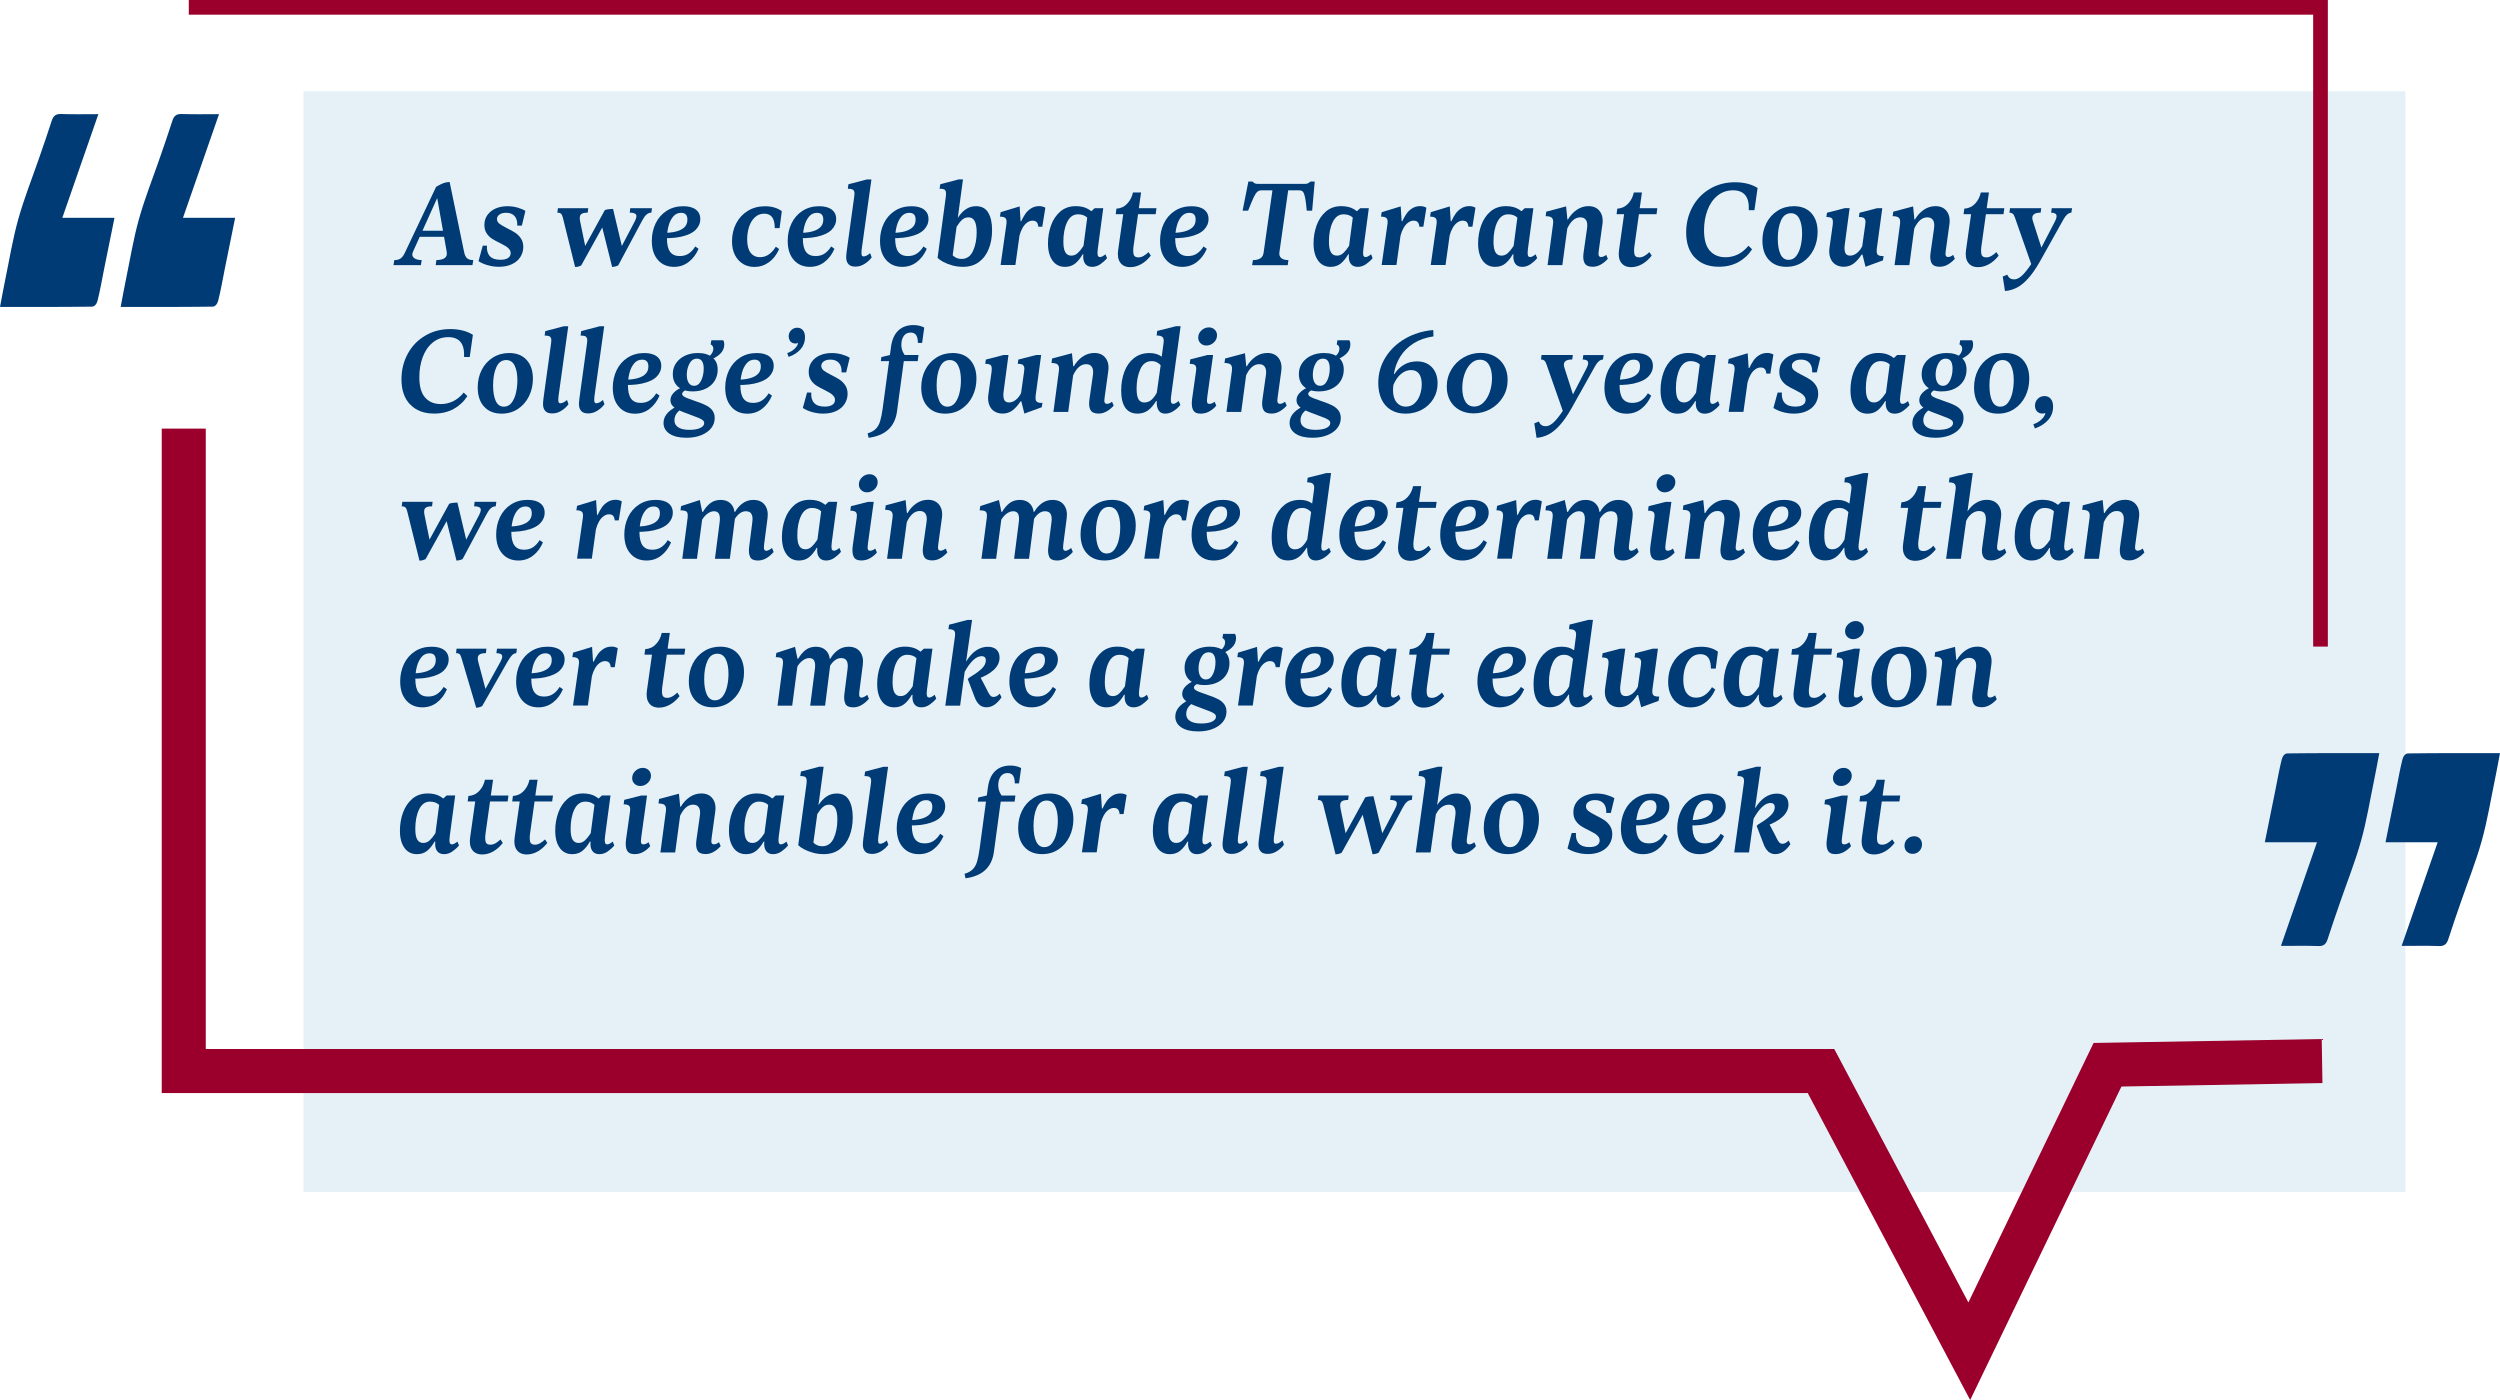 <?xml version="1.0" encoding="UTF-8"?><svg id="Layer_1" xmlns="http://www.w3.org/2000/svg" viewBox="0 0 681.07 381.41"><defs><style>.cls-1{fill:#9a002b;}.cls-2{fill:#0075b1;opacity:.1;}.cls-3{fill:#003b76;}</style></defs><rect class="cls-2" x="82.68" y="24.86" width="572.63" height="299.88"/><path class="cls-3" d="M107.2,72.24l.22-1.38c.75,0,1.33-.16,1.76-.48.43-.32.81-.85,1.15-1.6l8.48-17.89c.77-.45,1.41-.77,1.94-.98.52-.2,1.1-.31,1.74-.34l3.97,19.2c.15.73.41,1.25.77,1.58.36.33.93.5,1.7.5l-.22,1.38h-10.02l.19-1.38c.98,0,1.73-.18,2.24-.53.51-.35.7-.91.58-1.68l-2.82-15.97.96-.35-7.33,16.26c-.32.7-.24,1.26.24,1.66.48.41,1.19.61,2.13.61l-.22,1.38h-7.46ZM113.63,62.86h9.02l-.22,1.66h-9.06l.26-1.66Z"/><path class="cls-3" d="M132.81,72.24c-.99-.3-1.81-.66-2.45-1.09l1.15-4.22h1.15c-.09,1.24.18,2.19.78,2.85.61.66,1.56.99,2.86.99.92,0,1.62-.16,2.1-.48.48-.32.72-.76.72-1.31,0-.41-.12-.76-.37-1.07-.25-.31-.55-.58-.93-.82-.37-.23-.88-.51-1.52-.83-.9-.43-1.64-.83-2.22-1.2s-1.09-.87-1.5-1.49c-.42-.62-.62-1.39-.62-2.3,0-1.02.27-1.92.82-2.69s1.29-1.36,2.24-1.78,2.03-.62,3.25-.62c.92,0,1.82.12,2.7.37.88.25,1.61.55,2.16.91l-.96,4h-1.25c.04-1.13-.2-1.99-.72-2.58-.52-.59-1.26-.89-2.22-.91-.79-.02-1.42.13-1.89.46-.47.33-.7.74-.7,1.23s.22.94.66,1.28c.44.34,1.12.75,2.06,1.22.92.45,1.67.87,2.27,1.26.6.4,1.11.91,1.54,1.55.43.64.64,1.41.64,2.3,0,.98-.26,1.89-.78,2.72s-1.29,1.49-2.29,1.97c-1,.48-2.19.72-3.55.72-1.09,0-2.13-.15-3.12-.45Z"/><path class="cls-3" d="M152.8,58.19c-.21-.17-.53-.26-.96-.26l.16-1.22h8.26l-.16,1.22c-.94,0-1.56.17-1.87.51-.31.34-.37.97-.18,1.89l1.6,7.81h-.86l5.98-10.91c.28-.11.64-.19,1.09-.24.45-.05.83-.08,1.15-.08l2.66,11.23h-.86l4.1-7.81c.47-.92.59-1.55.35-1.89-.24-.34-.8-.51-1.7-.51l.13-1.22h5.92l-.16,1.22c-.47,0-.9.17-1.3.5s-.79.88-1.2,1.65l-6.53,12.22c-.51.26-1.07.39-1.66.42l-2.98-11.9h.93l-6.37,11.49c-.3.15-.57.26-.82.32-.25.06-.53.1-.85.1l-3.36-13.54c-.13-.49-.3-.82-.51-.99Z"/><path class="cls-3" d="M179.23,70.81c-1.11-1.25-1.66-2.98-1.66-5.2,0-1.73.35-3.31,1.04-4.75.69-1.44,1.69-2.58,2.99-3.42,1.3-.84,2.82-1.26,4.54-1.26,1.47,0,2.61.3,3.42.91.81.61,1.22,1.47,1.22,2.58s-.42,2.09-1.26,2.94c-.84.85-2.18,1.48-4.02,1.89s-4.16.49-6.98.26l.13-1.41c1.77.15,3.3.12,4.58-.08,1.28-.2,2.27-.58,2.98-1.14.7-.55,1.06-1.31,1.06-2.27,0-.64-.14-1.11-.43-1.42s-.72-.46-1.3-.46c-.88,0-1.6.35-2.18,1.06s-1,1.58-1.26,2.64c-.27,1.06-.4,2.15-.4,3.28,0,1.66.29,2.88.86,3.65.58.77,1.44,1.15,2.59,1.15,1,0,1.84-.24,2.53-.72.68-.48,1.26-1.11,1.73-1.9l.9.64c-.64,1.49-1.54,2.69-2.69,3.58-1.15.9-2.49,1.34-4,1.34-1.81,0-3.28-.62-4.38-1.87Z"/><path class="cls-3" d="M202.4,71.87c-.92-.54-1.64-1.34-2.18-2.38-.53-1.04-.8-2.29-.8-3.74,0-1.79.37-3.41,1.12-4.86.75-1.45,1.8-2.6,3.17-3.44s2.93-1.26,4.7-1.26c.98,0,1.86.12,2.64.37.78.25,1.42.57,1.94.98l-.61,4.61h-1.31c0-1.32-.24-2.31-.7-2.96-.47-.65-1.2-.98-2.18-.98s-1.86.34-2.56,1.01-1.23,1.54-1.57,2.59c-.34,1.06-.51,2.19-.51,3.41,0,1.6.31,2.81.93,3.62.62.81,1.47,1.22,2.56,1.22.9,0,1.7-.25,2.42-.75s1.35-1.2,1.9-2.1l.9.64c-.7,1.58-1.64,2.78-2.82,3.62-1.17.83-2.47,1.25-3.9,1.25-1.17,0-2.22-.27-3.14-.82Z"/><path class="cls-3" d="M216.25,70.81c-1.11-1.25-1.66-2.98-1.66-5.2,0-1.73.35-3.31,1.04-4.75.69-1.44,1.69-2.58,2.99-3.42,1.3-.84,2.82-1.26,4.54-1.26,1.47,0,2.61.3,3.42.91.81.61,1.22,1.47,1.22,2.58s-.42,2.09-1.26,2.94c-.84.85-2.18,1.48-4.02,1.89s-4.16.49-6.98.26l.13-1.41c1.77.15,3.3.12,4.58-.08,1.28-.2,2.27-.58,2.98-1.14.7-.55,1.06-1.31,1.06-2.27,0-.64-.14-1.11-.43-1.42s-.72-.46-1.3-.46c-.88,0-1.6.35-2.18,1.06s-1,1.58-1.26,2.64c-.27,1.06-.4,2.15-.4,3.28,0,1.66.29,2.88.86,3.65.58.77,1.44,1.15,2.59,1.15,1,0,1.84-.24,2.53-.72.68-.48,1.26-1.11,1.73-1.9l.9.64c-.64,1.49-1.54,2.69-2.69,3.58-1.15.9-2.49,1.34-4,1.34-1.81,0-3.28-.62-4.38-1.87Z"/><path class="cls-3" d="M231.26,72.08c-.38-.36-.61-.83-.69-1.39-.08-.57-.05-1.29.08-2.16l.03-.22,2.05-14.88c.08-.55.08-.98-.02-1.26-.1-.29-.28-.49-.54-.59s-.67-.16-1.2-.16l.16-1.22,5.02-1.31h1.25l-2.62,18.82-.06.48c-.06.66-.05,1.1.03,1.33.08.22.27.34.54.34.23,0,.51-.08.83-.24.32-.16.63-.38.93-.66l.42,1.15c-.45.64-1.07,1.22-1.87,1.74-.8.52-1.64.78-2.51.78s-1.44-.18-1.82-.54Z"/><path class="cls-3" d="M241.4,70.81c-1.11-1.25-1.66-2.98-1.66-5.2,0-1.73.35-3.31,1.04-4.75.69-1.44,1.69-2.58,2.99-3.42,1.3-.84,2.82-1.26,4.54-1.26,1.47,0,2.61.3,3.42.91.81.61,1.22,1.47,1.22,2.58s-.42,2.09-1.26,2.94c-.84.85-2.18,1.48-4.02,1.89s-4.16.49-6.98.26l.13-1.41c1.77.15,3.3.12,4.58-.08,1.28-.2,2.27-.58,2.98-1.14.7-.55,1.06-1.31,1.06-2.27,0-.64-.14-1.11-.43-1.42s-.72-.46-1.3-.46c-.88,0-1.6.35-2.18,1.06s-1,1.58-1.26,2.64c-.27,1.06-.4,2.15-.4,3.28,0,1.66.29,2.88.86,3.65.58.77,1.44,1.15,2.59,1.15,1,0,1.84-.24,2.53-.72.68-.48,1.26-1.11,1.73-1.9l.9.64c-.64,1.49-1.54,2.69-2.69,3.58-1.15.9-2.49,1.34-4,1.34-1.81,0-3.28-.62-4.38-1.87Z"/><path class="cls-3" d="M259.44,72.3c-.95-.26-1.78-.58-2.48-.96-.7-.38-1.22-.75-1.54-1.09l2.27-16.83c.06-.55.05-.98-.03-1.26s-.26-.49-.51-.59-.65-.16-1.18-.16l.19-1.22,4.96-1.31h1.22l-1.41,10.46c.68-1.04,1.43-1.83,2.24-2.37s1.72-.8,2.72-.8c1.54,0,2.65.59,3.34,1.78.69,1.18,1.04,2.75,1.04,4.69s-.29,3.57-.88,5.09c-.59,1.51-1.47,2.72-2.66,3.62-1.18.9-2.65,1.34-4.4,1.34-.98,0-1.95-.13-2.9-.38ZM265.08,68.36c.66-1.45.99-3.15.99-5.09,0-1.39-.19-2.41-.56-3.07-.37-.66-.92-.99-1.65-.99-.68,0-1.27.22-1.76.67-.49.45-.98,1.07-1.47,1.86l-.03.03-1.06,7.78c.66.66,1.46.99,2.4.99,1.43,0,2.47-.72,3.14-2.18Z"/><path class="cls-3" d="M273.93,59.45c-.27-.29-.77-.43-1.52-.43l.19-1.22,5.18-1.57.26,4.03h.19l.03-.1c.34-.72.71-1.37,1.1-1.94s.91-1.05,1.55-1.46c.64-.41,1.39-.61,2.24-.61.32,0,.63.05.94.14.31.1.54.2.69.3l-.83,5.18h-1.09c-.04-.53-.18-.94-.42-1.23s-.63-.43-1.18-.43c-.47,0-.94.17-1.41.5-.47.33-.89.8-1.25,1.42-.36.62-.65,1.33-.86,2.14l-1.12,8.03h-4.03l1.6-11.26c.08-.73,0-1.23-.27-1.52Z"/><path class="cls-3" d="M286.75,71c-.83-1.12-1.25-2.68-1.25-4.69,0-1.73.28-3.37.83-4.91s1.4-2.8,2.53-3.78c1.13-.97,2.54-1.46,4.22-1.46,1.39,0,2.54.28,3.47.85.93.57,1.54,1.18,1.84,1.84l-.77,2.66c-.26-.77-.7-1.48-1.34-2.14-.64-.66-1.5-.99-2.59-.99-1.3,0-2.29.72-2.98,2.14-.68,1.43-1.02,3.2-1.02,5.31,0,1.32.18,2.29.54,2.9.36.61.91.91,1.63.91.66,0,1.24-.23,1.74-.7.5-.47.98-1.04,1.42-1.73l.16-.26,1.12-8.48,1.92-1.76h2.34l-1.5,11.2v.1c-.09.6-.09,1.08-.02,1.46.07.37.29.56.66.56.19,0,.42-.07.69-.22.27-.15.53-.33.78-.54l.42,1.06c-.49.6-1.09,1.14-1.79,1.63s-1.46.74-2.27.74c-.88,0-1.52-.3-1.94-.91-.42-.61-.57-1.45-.46-2.51h-.19c-.6,1.07-1.28,1.9-2.03,2.51-.76.61-1.68.91-2.77.91-1.43,0-2.56-.56-3.39-1.68Z"/><path class="cls-3" d="M310.04,58.35l-1.22,8.67c-.13.92-.13,1.66,0,2.24.13.58.57.86,1.31.86.47,0,.94-.13,1.41-.4.47-.27.92-.61,1.34-1.04l.64.96c-.79,1-1.66,1.78-2.62,2.32-.96.54-1.95.82-2.98.82-1.24,0-2.15-.42-2.74-1.25s-.77-1.97-.56-3.42l1.38-9.76h-2.05l.19-1.5c1.19-.08,2.18-.54,2.96-1.38.78-.83,1.3-1.85,1.55-3.04h2.21l-.61,4.29h4.8l-.22,1.63h-4.8Z"/><path class="cls-3" d="M317.69,70.81c-1.11-1.25-1.66-2.98-1.66-5.2,0-1.73.35-3.31,1.04-4.75.69-1.44,1.69-2.58,2.99-3.42,1.3-.84,2.82-1.26,4.54-1.26,1.47,0,2.61.3,3.42.91.81.61,1.22,1.47,1.22,2.58s-.42,2.09-1.26,2.94c-.84.85-2.18,1.48-4.02,1.89s-4.16.49-6.98.26l.13-1.41c1.77.15,3.3.12,4.58-.08,1.28-.2,2.27-.58,2.98-1.14.7-.55,1.06-1.31,1.06-2.27,0-.64-.14-1.11-.43-1.42s-.72-.46-1.3-.46c-.88,0-1.6.35-2.18,1.06s-1,1.58-1.26,2.64c-.27,1.06-.4,2.15-.4,3.28,0,1.66.29,2.88.86,3.65.58.77,1.44,1.15,2.59,1.15,1,0,1.84-.24,2.53-.72.68-.48,1.26-1.11,1.73-1.9l.9.64c-.64,1.49-1.54,2.69-2.69,3.58-1.15.9-2.49,1.34-4,1.34-1.81,0-3.28-.62-4.38-1.87Z"/><path class="cls-3" d="M340.09,49.45h1.12c.26.26.47.43.66.51.18.09.41.13.69.13h12.96c.3,0,.54-.04.72-.11.18-.07.44-.25.78-.53h1.15l-.7,7.94h-1.47c-.15-1.62-.3-2.81-.45-3.55-.15-.75-.34-1.26-.56-1.55-.22-.29-.56-.43-1.01-.43h-10.34c-.45,0-.83.14-1.14.42s-.64.79-.99,1.54c-.35.75-.85,1.94-1.49,3.58h-1.5l1.57-7.94ZM341.11,72.24l.22-1.38c.83,0,1.5-.16,2.02-.48.51-.32.81-.85.9-1.6l2.56-18.08h4.29l-2.56,18.08c-.09.68.1,1.2.54,1.55.45.35,1.09.53,1.92.53l-.19,1.38h-9.7Z"/><path class="cls-3" d="M359.1,71c-.83-1.12-1.25-2.68-1.25-4.69,0-1.73.28-3.37.83-4.91s1.4-2.8,2.53-3.78c1.13-.97,2.54-1.46,4.22-1.46,1.39,0,2.54.28,3.47.85.93.57,1.54,1.18,1.84,1.84l-.77,2.66c-.26-.77-.7-1.48-1.34-2.14-.64-.66-1.5-.99-2.59-.99-1.3,0-2.29.72-2.98,2.14-.68,1.43-1.02,3.2-1.02,5.31,0,1.32.18,2.29.54,2.9.36.61.91.91,1.63.91.66,0,1.24-.23,1.74-.7.5-.47.98-1.04,1.42-1.73l.16-.26,1.12-8.48,1.92-1.76h2.34l-1.5,11.2v.1c-.09.6-.09,1.08-.02,1.46.07.37.29.56.66.56.19,0,.42-.07.69-.22.27-.15.53-.33.78-.54l.42,1.06c-.49.6-1.09,1.14-1.79,1.63s-1.46.74-2.27.74c-.88,0-1.52-.3-1.94-.91-.42-.61-.57-1.45-.46-2.51h-.19c-.6,1.07-1.28,1.9-2.03,2.51-.76.61-1.68.91-2.77.91-1.43,0-2.56-.56-3.39-1.68Z"/><path class="cls-3" d="M377.74,59.45c-.27-.29-.77-.43-1.52-.43l.19-1.22,5.18-1.57.26,4.03h.19l.03-.1c.34-.72.71-1.37,1.1-1.94s.91-1.05,1.55-1.46c.64-.41,1.39-.61,2.24-.61.32,0,.63.05.94.14.31.1.54.2.69.3l-.83,5.18h-1.09c-.04-.53-.18-.94-.42-1.23s-.63-.43-1.18-.43c-.47,0-.94.17-1.41.5-.47.33-.89.8-1.25,1.42-.36.62-.65,1.33-.86,2.14l-1.12,8.03h-4.03l1.6-11.26c.08-.73,0-1.23-.27-1.52Z"/><path class="cls-3" d="M391.11,59.45c-.27-.29-.77-.43-1.52-.43l.19-1.22,5.18-1.57.26,4.03h.19l.03-.1c.34-.72.71-1.37,1.1-1.94s.91-1.05,1.55-1.46c.64-.41,1.39-.61,2.24-.61.32,0,.63.05.94.14.31.1.54.2.69.3l-.83,5.18h-1.09c-.04-.53-.18-.94-.42-1.23s-.63-.43-1.18-.43c-.47,0-.94.17-1.41.5-.47.33-.89.8-1.25,1.42-.36.62-.65,1.33-.86,2.14l-1.12,8.03h-4.03l1.6-11.26c.08-.73,0-1.23-.27-1.52Z"/><path class="cls-3" d="M403.93,71c-.83-1.12-1.25-2.68-1.25-4.69,0-1.73.28-3.37.83-4.91s1.4-2.8,2.53-3.78c1.13-.97,2.54-1.46,4.22-1.46,1.39,0,2.54.28,3.47.85.93.57,1.54,1.18,1.84,1.84l-.77,2.66c-.26-.77-.7-1.48-1.34-2.14-.64-.66-1.5-.99-2.59-.99-1.3,0-2.29.72-2.98,2.14-.68,1.43-1.02,3.2-1.02,5.31,0,1.32.18,2.29.54,2.9.36.61.91.91,1.63.91.66,0,1.24-.23,1.74-.7.5-.47.98-1.04,1.42-1.73l.16-.26,1.12-8.48,1.92-1.76h2.34l-1.5,11.2v.1c-.09.6-.09,1.08-.02,1.46.07.37.29.56.66.56.19,0,.42-.07.69-.22.27-.15.53-.33.78-.54l.42,1.06c-.49.6-1.09,1.14-1.79,1.63s-1.46.74-2.27.74c-.88,0-1.52-.3-1.94-.91-.42-.61-.57-1.45-.46-2.51h-.19c-.6,1.07-1.28,1.9-2.03,2.51-.76.61-1.68.91-2.77.91-1.43,0-2.56-.56-3.39-1.68Z"/><path class="cls-3" d="M431.69,71.69c-.35-.66-.45-1.56-.3-2.69l.96-6.75c.15-1,.06-1.76-.26-2.27s-.84-.77-1.57-.77-1.41.27-2,.8-1.1,1.28-1.55,2.24l-1.34,9.98h-4.03l1.5-11.26c.06-.51.04-.92-.08-1.23-.12-.31-.34-.53-.66-.66-.32-.13-.75-.19-1.28-.19l.16-1.22,5.41-1.44.35,3.55h.16c.62-1.07,1.41-1.94,2.38-2.61s2.04-1.01,3.22-1.01c1.32,0,2.34.45,3.04,1.36.7.91.95,2.11.74,3.6l-.99,7.17c-.11.68-.1,1.14.02,1.38.12.23.33.35.62.35.41,0,.86-.19,1.38-.58l.45,1.06c-.47.55-1.07,1.06-1.79,1.5-.73.45-1.5.67-2.34.67-1.11,0-1.84-.33-2.19-.99Z"/><path class="cls-3" d="M446.49,58.35l-1.22,8.67c-.13.92-.13,1.66,0,2.24.13.58.57.86,1.31.86.47,0,.94-.13,1.41-.4.47-.27.92-.61,1.34-1.04l.64.96c-.79,1-1.66,1.78-2.62,2.32-.96.54-1.95.82-2.98.82-1.24,0-2.15-.42-2.74-1.25s-.77-1.97-.56-3.42l1.38-9.76h-2.05l.19-1.5c1.19-.08,2.18-.54,2.96-1.38.78-.83,1.3-1.85,1.55-3.04h2.21l-.61,4.29h4.8l-.22,1.63h-4.8Z"/><path class="cls-3" d="M461.71,70.19c-1.57-1.66-2.35-3.95-2.35-6.85,0-2.54.57-4.85,1.7-6.94s2.71-3.74,4.74-4.94c2.03-1.21,4.32-1.81,6.88-1.81,1.17,0,2.28.13,3.31.38s1.98.65,2.83,1.18l-.86,6.05h-1.54c.08-1.83-.24-3.2-.96-4.08-.73-.89-1.83-1.33-3.33-1.33-1.66,0-3.09.5-4.29,1.5-1.2,1-2.1,2.33-2.7,3.98-.61,1.65-.91,3.45-.91,5.39,0,2.54.52,4.4,1.57,5.58,1.04,1.18,2.47,1.78,4.29,1.78,1.15,0,2.26-.25,3.31-.75,1.06-.5,2.03-1.3,2.93-2.38l.99.96c-.96,1.49-2.21,2.66-3.74,3.5-1.54.84-3.31,1.26-5.31,1.26-2.79,0-4.98-.83-6.54-2.5Z"/><path class="cls-3" d="M481.87,70.78c-1.16-1.27-1.74-3.01-1.74-5.23,0-1.75.36-3.34,1.09-4.77.72-1.43,1.74-2.55,3.06-3.38,1.31-.82,2.78-1.23,4.4-1.23,2.05,0,3.64.63,4.78,1.89,1.14,1.26,1.71,2.96,1.71,5.12,0,1.73-.36,3.32-1.07,4.77-.71,1.45-1.72,2.6-3.01,3.46-1.29.85-2.77,1.28-4.43,1.28-2.03,0-3.62-.63-4.78-1.9ZM489.39,69.69c.54-.74.94-1.65,1.18-2.74.25-1.09.37-2.21.37-3.36,0-1.66-.25-3-.75-4s-1.26-1.5-2.29-1.5c-1.22,0-2.12.66-2.7,1.97-.59,1.31-.88,2.96-.88,4.94,0,1.77.24,3.18.72,4.22.48,1.04,1.22,1.57,2.22,1.57.88,0,1.58-.37,2.13-1.1Z"/><path class="cls-3" d="M500.02,72.06c-.64-.42-1.1-1.01-1.39-1.79s-.37-1.67-.24-2.67l.9-6.4c.06-.58.06-1.01-.02-1.3-.07-.29-.25-.49-.51-.61-.27-.12-.67-.18-1.2-.18l.16-1.15,4.83-1.25h1.34l-1.34,10.05c-.11.92-.05,1.63.16,2.13.21.5.66.75,1.34.75.62,0,1.22-.23,1.81-.69.59-.46,1.07-1.08,1.46-1.87l.83-5.89c.09-.6.08-1.03-.02-1.31s-.27-.47-.53-.59c-.26-.12-.65-.18-1.18-.18l.16-1.15,4.83-1.25h1.38l-1.5,11.1c-.06.53-.05.94.05,1.22.1.28.29.48.59.59.3.12.7.17,1.22.14l-.19,1.18-4.74,1.73-.83-3.33h-.22c-.64,1-1.35,1.81-2.13,2.42-.78.61-1.7.91-2.77.91-.85,0-1.6-.21-2.24-.62Z"/><path class="cls-3" d="M526.22,71.69c-.35-.66-.45-1.56-.3-2.69l.96-6.75c.15-1,.06-1.76-.26-2.27s-.84-.77-1.57-.77-1.41.27-2,.8-1.1,1.28-1.55,2.24l-1.34,9.98h-4.03l1.5-11.26c.06-.51.04-.92-.08-1.23-.12-.31-.34-.53-.66-.66-.32-.13-.75-.19-1.28-.19l.16-1.22,5.41-1.44.35,3.55h.16c.62-1.07,1.41-1.94,2.38-2.61s2.04-1.01,3.22-1.01c1.32,0,2.34.45,3.04,1.36.7.91.95,2.11.74,3.6l-.99,7.17c-.11.68-.1,1.14.02,1.38.12.23.33.35.62.35.41,0,.86-.19,1.38-.58l.45,1.06c-.47.55-1.07,1.06-1.79,1.5-.73.45-1.5.67-2.34.67-1.11,0-1.84-.33-2.19-.99Z"/><path class="cls-3" d="M541.02,58.35l-1.22,8.67c-.13.92-.13,1.66,0,2.24.13.58.57.86,1.31.86.47,0,.94-.13,1.41-.4.47-.27.92-.61,1.34-1.04l.64.96c-.79,1-1.66,1.78-2.62,2.32-.96.54-1.95.82-2.98.82-1.24,0-2.15-.42-2.74-1.25s-.77-1.97-.56-3.42l1.38-9.76h-2.05l.19-1.5c1.19-.08,2.18-.54,2.96-1.38.78-.83,1.3-1.85,1.55-3.04h2.21l-.61,4.29h4.8l-.22,1.63h-4.8Z"/><path class="cls-3" d="M545.59,75.34l1.25-.51c.19.45.44.77.74.98.3.2.66.3,1.09.3.85,0,1.73-.49,2.62-1.47.9-.98,1.82-2.25,2.78-3.81l-.38,2.05-4.8-13.7c-.17-.49-.37-.82-.61-.99-.24-.17-.52-.26-.86-.26l.16-1.22h8.51l-.16,1.22c-.96,0-1.62.19-1.98.58-.36.38-.4.99-.1,1.82l2.66,8.29-1.12.26,4.42-8.54c.43-.83.56-1.43.4-1.81s-.64-.57-1.42-.59l.16-1.22h5.54l-.19,1.22c-.77.04-1.46.61-2.08,1.7l-6.5,11.62c-1.07,1.88-2.11,3.39-3.14,4.54-1.02,1.15-2.05,2-3.09,2.54-1.03.54-2.13.86-3.28.94l-.61-3.94Z"/><path class="cls-3" d="M111.72,110.19c-1.57-1.66-2.35-3.95-2.35-6.85,0-2.54.57-4.85,1.7-6.94s2.71-3.74,4.74-4.94c2.03-1.21,4.32-1.81,6.88-1.81,1.17,0,2.28.13,3.31.38s1.98.65,2.83,1.18l-.86,6.05h-1.54c.08-1.83-.24-3.2-.96-4.08-.73-.89-1.83-1.33-3.33-1.33-1.66,0-3.09.5-4.29,1.5-1.2,1-2.1,2.33-2.7,3.98-.61,1.65-.91,3.45-.91,5.39,0,2.54.52,4.4,1.57,5.58,1.04,1.18,2.47,1.78,4.29,1.78,1.15,0,2.26-.25,3.31-.75,1.06-.5,2.03-1.3,2.93-2.38l.99.96c-.96,1.49-2.21,2.66-3.74,3.5-1.54.84-3.31,1.26-5.31,1.26-2.79,0-4.98-.83-6.54-2.5Z"/><path class="cls-3" d="M131.88,110.78c-1.16-1.27-1.74-3.01-1.74-5.23,0-1.75.36-3.34,1.09-4.77.72-1.43,1.74-2.55,3.06-3.38,1.31-.82,2.78-1.23,4.4-1.23,2.05,0,3.64.63,4.78,1.89,1.14,1.26,1.71,2.96,1.71,5.12,0,1.73-.36,3.32-1.07,4.77-.71,1.45-1.72,2.6-3.01,3.46-1.29.85-2.77,1.28-4.43,1.28-2.03,0-3.62-.63-4.78-1.9ZM139.4,109.69c.54-.74.94-1.65,1.18-2.74.25-1.09.37-2.21.37-3.36,0-1.66-.25-3-.75-4s-1.26-1.5-2.29-1.5c-1.22,0-2.12.66-2.7,1.97-.59,1.31-.88,2.96-.88,4.94,0,1.77.24,3.18.72,4.22.48,1.04,1.22,1.57,2.22,1.57.88,0,1.58-.37,2.13-1.1Z"/><path class="cls-3" d="M148.67,112.08c-.38-.36-.61-.83-.69-1.39-.08-.57-.05-1.29.08-2.16l.03-.22,2.05-14.88c.08-.55.08-.98-.02-1.26-.1-.29-.28-.49-.54-.59s-.67-.16-1.2-.16l.16-1.22,5.02-1.31h1.25l-2.62,18.82-.06.48c-.06.66-.05,1.1.03,1.33.08.22.27.34.54.34.23,0,.51-.08.83-.24.32-.16.63-.38.93-.66l.42,1.15c-.45.64-1.07,1.22-1.87,1.74-.8.52-1.64.78-2.51.78s-1.44-.18-1.82-.54Z"/><path class="cls-3" d="M158.46,112.08c-.38-.36-.61-.83-.69-1.39-.08-.57-.05-1.29.08-2.16l.03-.22,2.05-14.88c.08-.55.08-.98-.02-1.26-.1-.29-.28-.49-.54-.59s-.67-.16-1.2-.16l.16-1.22,5.02-1.31h1.25l-2.62,18.82-.06.48c-.06.66-.05,1.1.03,1.33.08.22.27.34.54.34.23,0,.51-.08.83-.24.32-.16.63-.38.93-.66l.42,1.15c-.45.64-1.07,1.22-1.87,1.74-.8.52-1.64.78-2.51.78s-1.44-.18-1.82-.54Z"/><path class="cls-3" d="M168.6,110.81c-1.11-1.25-1.66-2.98-1.66-5.2,0-1.73.35-3.31,1.04-4.75.69-1.44,1.69-2.58,2.99-3.42,1.3-.84,2.82-1.26,4.54-1.26,1.47,0,2.61.3,3.42.91.81.61,1.22,1.47,1.22,2.58s-.42,2.09-1.26,2.94c-.84.85-2.18,1.48-4.02,1.89s-4.16.49-6.98.26l.13-1.41c1.77.15,3.3.12,4.58-.08,1.28-.2,2.27-.58,2.98-1.14.7-.55,1.06-1.31,1.06-2.27,0-.64-.14-1.11-.43-1.42s-.72-.46-1.3-.46c-.88,0-1.6.35-2.18,1.06s-1,1.58-1.26,2.64c-.27,1.06-.4,2.15-.4,3.28,0,1.66.29,2.88.86,3.65.58.77,1.44,1.15,2.59,1.15,1,0,1.84-.24,2.53-.72.68-.48,1.26-1.11,1.73-1.9l.9.64c-.64,1.49-1.54,2.69-2.69,3.58-1.15.9-2.49,1.34-4,1.34-1.81,0-3.28-.62-4.38-1.87Z"/><path class="cls-3" d="M182.41,118.17c-1.1-.74-1.65-1.72-1.65-2.96,0-1.07.42-2.02,1.25-2.86.83-.84,1.94-1.51,3.33-2l.64.9c-.64.32-1.17.76-1.6,1.31-.43.55-.64,1.22-.64,1.98,0,.81.35,1.44,1.06,1.89.7.45,1.7.67,2.98.67s2.28-.17,2.99-.51c.71-.34,1.07-.78,1.07-1.31,0-.32-.12-.58-.35-.78s-.61-.42-1.14-.64c-.52-.22-1.4-.56-2.64-1.01-1.2-.43-2.13-.8-2.82-1.12-.68-.32-1.23-.7-1.63-1.14-.41-.44-.61-.95-.61-1.55,0-.64.21-1.22.62-1.73.42-.51.92-.94,1.52-1.3.6-.35,1.21-.62,1.82-.82l1.12.64c-.7.28-1.19.53-1.47.77s-.42.47-.42.7.11.44.34.62c.22.18.6.37,1.12.58.52.2,1.34.5,2.45.88,1.17.38,2.11.77,2.8,1.15.69.38,1.23.85,1.6,1.39s.56,1.19.56,1.94c0,1.04-.32,1.97-.96,2.78-.64.81-1.55,1.45-2.72,1.92-1.17.47-2.52.7-4.03.7-1.96,0-3.49-.37-4.59-1.1ZM184.73,105.37c-.96-.84-1.44-2-1.44-3.47,0-1.13.3-2.13.9-2.99s1.41-1.54,2.45-2.02c1.03-.48,2.2-.72,3.5-.72,1.64,0,2.95.4,3.92,1.18s1.46,1.91,1.46,3.36c0,1.13-.28,2.14-.83,3.04-.55.9-1.34,1.6-2.37,2.11-1.02.51-2.22.77-3.58.77-1.71,0-3.04-.42-4-1.26ZM191.04,103.63c.45-.98.67-2.05.67-3.2,0-.88-.15-1.55-.45-2.02-.3-.47-.76-.7-1.38-.7-.9,0-1.58.45-2.06,1.36-.48.91-.72,1.92-.72,3.02,0,.92.17,1.65.51,2.19.34.54.83.82,1.47.82.85,0,1.5-.49,1.95-1.47ZM193.85,96.38c.32-.44.48-.91.48-1.42,0-.26-.06-.48-.19-.69s-.31-.35-.54-.43l.19-1.15h3.23c.19.26.29.65.29,1.18,0,.98-.39,1.85-1.18,2.59-.79.75-1.86,1.32-3.2,1.73l-.51-.58c.64-.38,1.12-.79,1.44-1.23Z"/><path class="cls-3" d="M199.23,110.81c-1.11-1.25-1.66-2.98-1.66-5.2,0-1.73.35-3.31,1.04-4.75.69-1.44,1.69-2.58,2.99-3.42,1.3-.84,2.82-1.26,4.54-1.26,1.47,0,2.61.3,3.42.91.81.61,1.22,1.47,1.22,2.58s-.42,2.09-1.26,2.94c-.84.85-2.18,1.48-4.02,1.89s-4.16.49-6.98.26l.13-1.41c1.77.15,3.3.12,4.58-.08,1.28-.2,2.27-.58,2.98-1.14.7-.55,1.06-1.31,1.06-2.27,0-.64-.14-1.11-.43-1.42s-.72-.46-1.3-.46c-.88,0-1.6.35-2.18,1.06s-1,1.58-1.26,2.64c-.27,1.06-.4,2.15-.4,3.28,0,1.66.29,2.88.86,3.65.58.77,1.44,1.15,2.59,1.15,1,0,1.84-.24,2.53-.72.68-.48,1.26-1.11,1.73-1.9l.9.64c-.64,1.49-1.54,2.69-2.69,3.58-1.15.9-2.49,1.34-4,1.34-1.81,0-3.28-.62-4.38-1.87Z"/><path class="cls-3" d="M216.41,95.07c.55-.5.89-1.04,1.02-1.61-.54.15-1,.16-1.4.01-.39-.14-.69-.38-.88-.71-.19-.33-.29-.7-.29-1.12,0-.67.23-1.23.68-1.68s1-.68,1.66-.68,1.14.23,1.53.68.58,1.1.58,1.94c0,1.23-.4,2.3-1.2,3.23s-1.89,1.62-3.27,2.1l-.37-1.04c.75-.25,1.4-.62,1.94-1.12Z"/><path class="cls-3" d="M221.16,112.24c-.99-.3-1.81-.66-2.45-1.09l1.15-4.22h1.15c-.09,1.24.18,2.19.78,2.85.61.66,1.56.99,2.86.99.92,0,1.62-.16,2.1-.48.48-.32.72-.76.72-1.31,0-.41-.12-.76-.37-1.07-.25-.31-.55-.58-.93-.82-.37-.23-.88-.51-1.52-.83-.9-.43-1.64-.83-2.22-1.2s-1.09-.87-1.5-1.49c-.42-.62-.62-1.39-.62-2.3,0-1.02.27-1.92.82-2.69s1.29-1.36,2.24-1.78,2.03-.62,3.25-.62c.92,0,1.82.12,2.7.37.88.25,1.61.55,2.16.91l-.96,4h-1.25c.04-1.13-.2-1.99-.72-2.58-.52-.59-1.26-.89-2.22-.91-.79-.02-1.42.13-1.89.46-.47.33-.7.74-.7,1.23s.22.94.66,1.28c.44.34,1.12.75,2.06,1.22.92.45,1.67.87,2.27,1.26.6.4,1.11.91,1.54,1.55.43.64.64,1.41.64,2.3,0,.98-.26,1.89-.78,2.72s-1.29,1.49-2.29,1.97c-1,.48-2.19.72-3.55.72-1.09,0-2.13-.15-3.12-.45Z"/><path class="cls-3" d="M238.6,116.83c.52-.54.91-1.24,1.17-2.08s.49-2.01.7-3.5l2.27-16.77c.26-1.92.91-3.39,1.95-4.4,1.04-1.01,2.43-1.52,4.16-1.52,1.09,0,2.07.22,2.94.67l-.58,4.19h-1.15c0-.92-.16-1.62-.46-2.1-.31-.48-.82-.72-1.52-.72-.83,0-1.46.32-1.89.96s-.64,1.43-.64,2.37c0,.83.2,1.6.61,2.3.09.17.18.33.29.48l-2.08,15.39c-.58,4.18-3.16,6.57-7.74,7.17l-.26-1.22c.96-.28,1.7-.69,2.22-1.23ZM240.12,97.26l2.3-.54h7.81l-.22,1.66h-10.05l.16-1.12Z"/><path class="cls-3" d="M252.71,110.78c-1.16-1.27-1.74-3.01-1.74-5.23,0-1.75.36-3.34,1.09-4.77.72-1.43,1.74-2.55,3.06-3.38,1.31-.82,2.78-1.23,4.4-1.23,2.05,0,3.64.63,4.78,1.89,1.14,1.26,1.71,2.96,1.71,5.12,0,1.73-.36,3.32-1.07,4.77-.71,1.45-1.72,2.6-3.01,3.46-1.29.85-2.77,1.28-4.43,1.28-2.03,0-3.62-.63-4.78-1.9ZM260.23,109.69c.54-.74.94-1.65,1.18-2.74.25-1.09.37-2.21.37-3.36,0-1.66-.25-3-.75-4s-1.26-1.5-2.29-1.5c-1.22,0-2.12.66-2.7,1.97-.59,1.31-.88,2.96-.88,4.94,0,1.77.24,3.18.72,4.22.48,1.04,1.22,1.57,2.22,1.57.88,0,1.58-.37,2.13-1.1Z"/><path class="cls-3" d="M270.87,112.06c-.64-.42-1.1-1.01-1.39-1.79s-.37-1.67-.24-2.67l.9-6.4c.06-.58.06-1.01-.02-1.3-.07-.29-.25-.49-.51-.61-.27-.12-.67-.18-1.2-.18l.16-1.15,4.83-1.25h1.34l-1.34,10.05c-.11.92-.05,1.63.16,2.13.21.5.66.75,1.34.75.62,0,1.22-.23,1.81-.69.59-.46,1.07-1.08,1.46-1.87l.83-5.89c.09-.6.08-1.03-.02-1.31s-.27-.47-.53-.59c-.26-.12-.65-.18-1.18-.18l.16-1.15,4.83-1.25h1.38l-1.5,11.1c-.06.53-.05.94.05,1.22.1.28.29.48.59.59.3.12.7.17,1.22.14l-.19,1.18-4.74,1.73-.83-3.33h-.22c-.64,1-1.35,1.81-2.13,2.42-.78.61-1.7.91-2.77.91-.85,0-1.6-.21-2.24-.62Z"/><path class="cls-3" d="M297.07,111.69c-.35-.66-.45-1.56-.3-2.69l.96-6.75c.15-1,.06-1.76-.26-2.27s-.84-.77-1.57-.77-1.41.27-2,.8-1.1,1.28-1.55,2.24l-1.34,9.98h-4.03l1.5-11.26c.06-.51.04-.92-.08-1.23-.12-.31-.34-.53-.66-.66-.32-.13-.75-.19-1.28-.19l.16-1.22,5.41-1.44.35,3.55h.16c.62-1.07,1.41-1.94,2.38-2.61s2.04-1.01,3.22-1.01c1.32,0,2.34.45,3.04,1.36.7.91.95,2.11.74,3.6l-.99,7.17c-.11.68-.1,1.14.02,1.38.12.23.33.35.62.35.41,0,.86-.19,1.38-.58l.45,1.06c-.47.55-1.07,1.06-1.79,1.5-.73.45-1.5.67-2.34.67-1.11,0-1.84-.33-2.19-.99Z"/><path class="cls-3" d="M306.56,111.07c-.75-1.08-1.12-2.64-1.12-4.69,0-1.86.29-3.56.86-5.1s1.45-2.78,2.61-3.71c1.16-.93,2.59-1.39,4.27-1.39,1.32,0,2.42.33,3.3.99l.51-3.78c.11-.77,0-1.29-.29-1.57-.3-.28-.83-.42-1.6-.42l.16-1.25,5.12-1.28h1.25l-2.53,18.62c-.11.7-.15,1.24-.13,1.6s.08.61.19.74c.11.13.26.19.45.19.23,0,.47-.07.72-.22.25-.15.51-.33.78-.54l.45,1.06c-.55.68-1.19,1.25-1.92,1.7-.73.45-1.46.67-2.21.67-.83,0-1.44-.31-1.82-.93-.38-.62-.54-1.45-.48-2.5l-.16-.03c-.73,1.19-1.49,2.07-2.29,2.62s-1.72.83-2.77.83c-1.49,0-2.61-.54-3.36-1.62ZM313.68,108.93c.54-.48,1.03-1.12,1.46-1.94l1.06-7.49c-.28-.32-.62-.59-1.04-.8-.42-.21-.88-.32-1.39-.32-1.43,0-2.47.75-3.14,2.26-.66,1.5-.99,3.25-.99,5.23,0,1.39.18,2.36.53,2.93.35.57.88.85,1.58.85.75,0,1.39-.24,1.94-.72Z"/><path class="cls-3" d="M324.99,111.63c-.32-.7-.4-1.71-.22-3.01l1.06-7.49c.08-.51.08-.91,0-1.2-.09-.29-.27-.5-.54-.62-.28-.13-.67-.19-1.18-.19l.16-1.22,4.64-1.18h1.57l-1.57,11.33c-.11.81-.12,1.34-.03,1.6.08.26.29.38.61.38.43,0,.9-.19,1.41-.58l.45,1.06c-.49.6-1.1,1.11-1.84,1.54-.74.43-1.54.64-2.42.64-1.07,0-1.76-.35-2.08-1.06ZM327.07,93.52c-.43-.41-.64-.92-.64-1.54,0-.77.29-1.42.88-1.97s1.26-.82,2.03-.82c.62,0,1.14.2,1.57.61s.64.92.64,1.54c0,.77-.29,1.42-.88,1.97s-1.26.82-2.03.82c-.62,0-1.14-.2-1.57-.61Z"/><path class="cls-3" d="M344.2,111.69c-.35-.66-.45-1.56-.3-2.69l.96-6.75c.15-1,.06-1.76-.26-2.27s-.84-.77-1.57-.77-1.41.27-2,.8-1.1,1.28-1.55,2.24l-1.34,9.98h-4.03l1.5-11.26c.06-.51.04-.92-.08-1.23-.12-.31-.34-.53-.66-.66-.32-.13-.75-.19-1.28-.19l.16-1.22,5.41-1.44.35,3.55h.16c.62-1.07,1.41-1.94,2.38-2.61s2.04-1.01,3.22-1.01c1.32,0,2.34.45,3.04,1.36.7.91.95,2.11.74,3.6l-.99,7.17c-.11.68-.1,1.14.02,1.38.12.23.33.35.62.35.41,0,.86-.19,1.38-.58l.45,1.06c-.47.55-1.07,1.06-1.79,1.5-.73.45-1.5.67-2.34.67-1.11,0-1.84-.33-2.19-.99Z"/><path class="cls-3" d="M352.97,118.17c-1.1-.74-1.65-1.72-1.65-2.96,0-1.07.42-2.02,1.25-2.86.83-.84,1.94-1.51,3.33-2l.64.9c-.64.32-1.17.76-1.6,1.31-.43.55-.64,1.22-.64,1.98,0,.81.35,1.44,1.06,1.89.7.45,1.7.67,2.98.67s2.28-.17,2.99-.51c.71-.34,1.07-.78,1.07-1.31,0-.32-.12-.58-.35-.78s-.61-.42-1.14-.64c-.52-.22-1.4-.56-2.64-1.01-1.2-.43-2.13-.8-2.82-1.12-.68-.32-1.23-.7-1.63-1.14-.41-.44-.61-.95-.61-1.55,0-.64.21-1.22.62-1.73.42-.51.92-.94,1.52-1.3.6-.35,1.21-.62,1.82-.82l1.12.64c-.7.28-1.19.53-1.47.77s-.42.47-.42.7.11.44.34.62c.22.18.6.37,1.12.58.52.2,1.34.5,2.45.88,1.17.38,2.11.77,2.8,1.15.69.38,1.23.85,1.6,1.39s.56,1.19.56,1.94c0,1.04-.32,1.97-.96,2.78-.64.81-1.55,1.45-2.72,1.92-1.17.47-2.52.7-4.03.7-1.96,0-3.49-.37-4.59-1.1ZM355.29,105.37c-.96-.84-1.44-2-1.44-3.47,0-1.13.3-2.13.9-2.99s1.41-1.54,2.45-2.02c1.03-.48,2.2-.72,3.5-.72,1.64,0,2.95.4,3.92,1.18s1.46,1.91,1.46,3.36c0,1.13-.28,2.14-.83,3.04-.55.9-1.34,1.6-2.37,2.11-1.02.51-2.22.77-3.58.77-1.71,0-3.04-.42-4-1.26ZM361.59,103.63c.45-.98.67-2.05.67-3.2,0-.88-.15-1.55-.45-2.02-.3-.47-.76-.7-1.38-.7-.9,0-1.58.45-2.06,1.36-.48.91-.72,1.92-.72,3.02,0,.92.17,1.65.51,2.19.34.54.83.82,1.47.82.85,0,1.5-.49,1.95-1.47ZM364.41,96.38c.32-.44.48-.91.48-1.42,0-.26-.06-.48-.19-.69s-.31-.35-.54-.43l.19-1.15h3.23c.19.26.29.65.29,1.18,0,.98-.39,1.85-1.18,2.59-.79.75-1.86,1.32-3.2,1.73l-.51-.58c.64-.38,1.12-.79,1.44-1.23Z"/><path class="cls-3" d="M390.12,100.08c1.01,1.09,1.52,2.54,1.52,4.35,0,1.58-.39,3-1.17,4.26-.78,1.26-1.83,2.24-3.15,2.94-1.32.7-2.78,1.06-4.38,1.06s-2.9-.34-4.02-1.02-1.97-1.65-2.56-2.91c-.59-1.26-.88-2.73-.88-4.42,0-2.56.66-4.89,1.97-6.99,1.31-2.1,3.11-3.81,5.39-5.12,2.28-1.31,4.82-2.08,7.62-2.32l.06,1.73c-2.09.3-3.9.93-5.42,1.9s-2.74,2.18-3.63,3.62c-.9,1.44-1.47,3.01-1.73,4.72h.16c.66-1.04,1.51-1.88,2.56-2.5,1.04-.62,2.23-.93,3.55-.93,1.73,0,3.1.54,4.11,1.63ZM385.35,109.89c.65-.59,1.14-1.34,1.47-2.27s.5-1.91.5-2.96c0-1.19-.24-2.13-.72-2.82-.48-.68-1.21-1.02-2.19-1.02s-1.89.35-2.74,1.06c-.84.7-1.53,1.7-2.06,2.98-.17,1.19-.14,2.23.08,3.12.22.89.62,1.57,1.2,2.06.58.49,1.27.74,2.08.74.94,0,1.73-.29,2.38-.88Z"/><path class="cls-3" d="M397.63,111.71c-1.11-.61-1.97-1.46-2.58-2.56-.61-1.1-.91-2.37-.91-3.82,0-1.71.42-3.26,1.25-4.66.83-1.4,1.95-2.5,3.36-3.31s2.94-1.22,4.61-1.22c1.43,0,2.7.3,3.81.91,1.11.61,1.98,1.47,2.61,2.58.63,1.11.94,2.39.94,3.84,0,1.73-.42,3.29-1.26,4.67s-1.97,2.48-3.39,3.28c-1.42.8-2.96,1.2-4.62,1.2-1.43,0-2.7-.3-3.81-.91ZM404.14,109.66c.74-.74,1.31-1.7,1.71-2.88s.61-2.43.61-3.73c0-1.54-.28-2.76-.83-3.68-.55-.92-1.38-1.38-2.46-1.38-.94,0-1.78.37-2.51,1.1-.74.74-1.3,1.7-1.7,2.88-.4,1.18-.59,2.44-.59,3.76,0,1.51.28,2.73.83,3.65.55.92,1.36,1.38,2.43,1.38.94,0,1.78-.37,2.51-1.1Z"/><path class="cls-3" d="M417.98,115.34l1.25-.51c.19.45.44.77.74.98.3.2.66.3,1.09.3.85,0,1.73-.49,2.62-1.47.9-.98,1.82-2.25,2.78-3.81l-.38,2.05-4.8-13.7c-.17-.49-.37-.82-.61-.99-.24-.17-.52-.26-.86-.26l.16-1.22h8.51l-.16,1.22c-.96,0-1.62.19-1.98.58-.36.38-.4.99-.1,1.82l2.66,8.29-1.12.26,4.42-8.54c.43-.83.56-1.43.4-1.81s-.64-.57-1.42-.59l.16-1.22h5.54l-.19,1.22c-.77.04-1.46.61-2.08,1.7l-6.5,11.62c-1.07,1.88-2.11,3.39-3.14,4.54-1.02,1.15-2.05,2-3.09,2.54-1.03.54-2.13.86-3.28.94l-.61-3.94Z"/><path class="cls-3" d="M438.75,110.81c-1.11-1.25-1.66-2.98-1.66-5.2,0-1.73.35-3.31,1.04-4.75.69-1.44,1.69-2.58,2.99-3.42,1.3-.84,2.82-1.26,4.54-1.26,1.47,0,2.61.3,3.42.91.81.61,1.22,1.47,1.22,2.58s-.42,2.09-1.26,2.94c-.84.85-2.18,1.48-4.02,1.89s-4.16.49-6.98.26l.13-1.41c1.77.15,3.3.12,4.58-.08,1.28-.2,2.27-.58,2.98-1.14.7-.55,1.06-1.31,1.06-2.27,0-.64-.14-1.11-.43-1.42s-.72-.46-1.3-.46c-.88,0-1.6.35-2.18,1.06s-1,1.58-1.26,2.64c-.27,1.06-.4,2.15-.4,3.28,0,1.66.29,2.88.86,3.65.58.77,1.44,1.15,2.59,1.15,1,0,1.84-.24,2.53-.72.68-.48,1.26-1.11,1.73-1.9l.9.64c-.64,1.49-1.54,2.69-2.69,3.58-1.15.9-2.49,1.34-4,1.34-1.81,0-3.28-.62-4.38-1.87Z"/><path class="cls-3" d="M453.63,111c-.83-1.12-1.25-2.68-1.25-4.69,0-1.73.28-3.37.83-4.91s1.4-2.8,2.53-3.78c1.13-.97,2.54-1.46,4.22-1.46,1.39,0,2.54.28,3.47.85.93.57,1.54,1.18,1.84,1.84l-.77,2.66c-.26-.77-.7-1.48-1.34-2.14-.64-.66-1.5-.99-2.59-.99-1.3,0-2.29.72-2.98,2.14-.68,1.43-1.02,3.2-1.02,5.31,0,1.32.18,2.29.54,2.9.36.61.91.91,1.63.91.66,0,1.24-.23,1.74-.7.5-.47.98-1.04,1.42-1.73l.16-.26,1.12-8.48,1.92-1.76h2.34l-1.5,11.2v.1c-.09.6-.09,1.08-.02,1.46.07.37.29.56.66.56.19,0,.42-.07.69-.22.27-.15.53-.33.78-.54l.42,1.06c-.49.6-1.09,1.14-1.79,1.63s-1.46.74-2.27.74c-.88,0-1.52-.3-1.94-.91-.42-.61-.57-1.45-.46-2.51h-.19c-.6,1.07-1.28,1.9-2.03,2.51-.76.61-1.68.91-2.77.91-1.43,0-2.56-.56-3.39-1.68Z"/><path class="cls-3" d="M472.27,99.45c-.27-.29-.77-.43-1.52-.43l.19-1.22,5.18-1.57.26,4.03h.19l.03-.1c.34-.72.71-1.37,1.1-1.94s.91-1.05,1.55-1.46c.64-.41,1.39-.61,2.24-.61.32,0,.63.05.94.14.31.1.54.2.69.3l-.83,5.18h-1.09c-.04-.53-.18-.94-.42-1.23s-.63-.43-1.18-.43c-.47,0-.94.17-1.41.5-.47.33-.89.8-1.25,1.42-.36.62-.65,1.33-.86,2.14l-1.12,8.03h-4.03l1.6-11.26c.08-.73,0-1.23-.27-1.52Z"/><path class="cls-3" d="M485.58,112.24c-.99-.3-1.81-.66-2.45-1.09l1.15-4.22h1.15c-.09,1.24.18,2.19.78,2.85.61.66,1.56.99,2.86.99.92,0,1.62-.16,2.1-.48.48-.32.72-.76.72-1.31,0-.41-.12-.76-.37-1.07-.25-.31-.55-.58-.93-.82-.37-.23-.88-.51-1.52-.83-.9-.43-1.64-.83-2.22-1.2s-1.09-.87-1.5-1.49c-.42-.62-.62-1.39-.62-2.3,0-1.02.27-1.92.82-2.69s1.29-1.36,2.24-1.78,2.03-.62,3.25-.62c.92,0,1.82.12,2.7.37.88.25,1.61.55,2.16.91l-.96,4h-1.25c.04-1.13-.2-1.99-.72-2.58-.52-.59-1.26-.89-2.22-.91-.79-.02-1.42.13-1.89.46-.47.33-.7.74-.7,1.23s.22.94.66,1.28c.44.34,1.12.75,2.06,1.22.92.45,1.67.87,2.27,1.26.6.4,1.11.91,1.54,1.55.43.64.64,1.41.64,2.3,0,.98-.26,1.89-.78,2.72s-1.29,1.49-2.29,1.97c-1,.48-2.19.72-3.55.72-1.09,0-2.13-.15-3.12-.45Z"/><path class="cls-3" d="M505.37,111c-.83-1.12-1.25-2.68-1.25-4.69,0-1.73.28-3.37.83-4.91s1.4-2.8,2.53-3.78c1.13-.97,2.54-1.46,4.22-1.46,1.39,0,2.54.28,3.47.85.93.57,1.54,1.18,1.84,1.84l-.77,2.66c-.26-.77-.7-1.48-1.34-2.14-.64-.66-1.5-.99-2.59-.99-1.3,0-2.29.72-2.98,2.14-.68,1.43-1.02,3.2-1.02,5.31,0,1.32.18,2.29.54,2.9.36.61.91.91,1.63.91.66,0,1.24-.23,1.74-.7.5-.47.98-1.04,1.42-1.73l.16-.26,1.12-8.48,1.92-1.76h2.34l-1.5,11.2v.1c-.09.6-.09,1.08-.02,1.46.07.37.29.56.66.56.19,0,.42-.07.69-.22.27-.15.53-.33.78-.54l.42,1.06c-.49.6-1.09,1.14-1.79,1.63s-1.46.74-2.27.74c-.88,0-1.52-.3-1.94-.91-.42-.61-.57-1.45-.46-2.51h-.19c-.6,1.07-1.28,1.9-2.03,2.51-.76.61-1.68.91-2.77.91-1.43,0-2.56-.56-3.39-1.68Z"/><path class="cls-3" d="M522.63,118.17c-1.1-.74-1.65-1.72-1.65-2.96,0-1.07.42-2.02,1.25-2.86.83-.84,1.94-1.51,3.33-2l.64.9c-.64.32-1.17.76-1.6,1.31-.43.55-.64,1.22-.64,1.98,0,.81.35,1.44,1.06,1.89.7.45,1.7.67,2.98.67s2.28-.17,2.99-.51c.71-.34,1.07-.78,1.07-1.31,0-.32-.12-.58-.35-.78s-.61-.42-1.14-.64c-.52-.22-1.4-.56-2.64-1.01-1.2-.43-2.13-.8-2.82-1.12-.68-.32-1.23-.7-1.63-1.14-.41-.44-.61-.95-.61-1.55,0-.64.21-1.22.62-1.73.42-.51.92-.94,1.52-1.3.6-.35,1.21-.62,1.82-.82l1.12.64c-.7.28-1.19.53-1.47.77s-.42.47-.42.7.11.44.34.62c.22.18.6.37,1.12.58.52.2,1.34.5,2.45.88,1.17.38,2.11.77,2.8,1.15.69.38,1.23.85,1.6,1.39s.56,1.19.56,1.94c0,1.04-.32,1.97-.96,2.78-.64.81-1.55,1.45-2.72,1.92-1.17.47-2.52.7-4.03.7-1.96,0-3.49-.37-4.59-1.1ZM524.95,105.37c-.96-.84-1.44-2-1.44-3.47,0-1.13.3-2.13.9-2.99s1.41-1.54,2.45-2.02c1.03-.48,2.2-.72,3.5-.72,1.64,0,2.95.4,3.92,1.18s1.46,1.91,1.46,3.36c0,1.13-.28,2.14-.83,3.04-.55.9-1.34,1.6-2.37,2.11-1.02.51-2.22.77-3.58.77-1.71,0-3.04-.42-4-1.26ZM531.26,103.63c.45-.98.67-2.05.67-3.2,0-.88-.15-1.55-.45-2.02-.3-.47-.76-.7-1.38-.7-.9,0-1.58.45-2.06,1.36-.48.91-.72,1.92-.72,3.02,0,.92.17,1.65.51,2.19.34.54.83.82,1.47.82.85,0,1.5-.49,1.95-1.47ZM534.07,96.38c.32-.44.48-.91.48-1.42,0-.26-.06-.48-.19-.69s-.31-.35-.54-.43l.19-1.15h3.23c.19.26.29.65.29,1.18,0,.98-.39,1.85-1.18,2.59-.79.75-1.86,1.32-3.2,1.73l-.51-.58c.64-.38,1.12-.79,1.44-1.23Z"/><path class="cls-3" d="M539.53,110.78c-1.16-1.27-1.74-3.01-1.74-5.23,0-1.75.36-3.34,1.09-4.77.72-1.43,1.74-2.55,3.06-3.38,1.31-.82,2.78-1.23,4.4-1.23,2.05,0,3.64.63,4.78,1.89,1.14,1.26,1.71,2.96,1.71,5.12,0,1.73-.36,3.32-1.07,4.77-.71,1.45-1.72,2.6-3.01,3.46-1.29.85-2.77,1.28-4.43,1.28-2.03,0-3.62-.63-4.78-1.9ZM547.05,109.69c.54-.74.94-1.65,1.18-2.74.25-1.09.37-2.21.37-3.36,0-1.66-.25-3-.75-4s-1.26-1.5-2.29-1.5c-1.22,0-2.12.66-2.7,1.97-.59,1.31-.88,2.96-.88,4.94,0,1.77.24,3.18.72,4.22.48,1.04,1.22,1.57,2.22,1.57.88,0,1.58-.37,2.13-1.1Z"/><path class="cls-3" d="M556.1,114.32c.61-.55.99-1.15,1.14-1.79-.6.17-1.12.18-1.55.02-.44-.16-.76-.42-.98-.78-.21-.36-.32-.78-.32-1.25,0-.75.25-1.37.75-1.87.5-.5,1.11-.75,1.84-.75s1.27.25,1.7.75.64,1.22.64,2.16c0,1.37-.44,2.56-1.33,3.58-.88,1.02-2.1,1.8-3.63,2.34l-.42-1.15c.83-.28,1.55-.69,2.16-1.25Z"/><path class="cls-3" d="M110.4,138.19c-.21-.17-.53-.26-.96-.26l.16-1.22h8.26l-.16,1.22c-.94,0-1.56.17-1.87.51-.31.34-.37.97-.18,1.89l1.6,7.81h-.86l5.98-10.91c.28-.11.64-.19,1.09-.24.45-.05.83-.08,1.15-.08l2.66,11.23h-.86l4.1-7.81c.47-.92.59-1.55.35-1.89-.24-.34-.8-.51-1.7-.51l.13-1.22h5.92l-.16,1.22c-.47,0-.9.17-1.3.5s-.79.88-1.2,1.65l-6.53,12.22c-.51.26-1.07.39-1.66.42l-2.98-11.9h.93l-6.37,11.49c-.3.15-.57.26-.82.32-.25.06-.53.1-.85.1l-3.36-13.54c-.13-.49-.3-.82-.51-.99Z"/><path class="cls-3" d="M136.83,150.81c-1.11-1.25-1.66-2.98-1.66-5.2,0-1.73.35-3.31,1.04-4.75.69-1.44,1.69-2.58,2.99-3.42,1.3-.84,2.82-1.26,4.54-1.26,1.47,0,2.61.3,3.42.91.81.61,1.22,1.47,1.22,2.58s-.42,2.09-1.26,2.94c-.84.85-2.18,1.48-4.02,1.89s-4.16.49-6.98.26l.13-1.41c1.77.15,3.3.12,4.58-.08,1.28-.2,2.27-.58,2.98-1.14.7-.55,1.06-1.31,1.06-2.27,0-.64-.14-1.11-.43-1.42s-.72-.46-1.3-.46c-.88,0-1.6.35-2.18,1.06s-1,1.58-1.26,2.64c-.27,1.06-.4,2.15-.4,3.28,0,1.66.29,2.88.86,3.65.58.77,1.44,1.15,2.59,1.15,1,0,1.84-.24,2.53-.72.68-.48,1.26-1.11,1.73-1.9l.9.64c-.64,1.49-1.54,2.69-2.69,3.58-1.15.9-2.49,1.34-4,1.34-1.81,0-3.28-.62-4.38-1.87Z"/><path class="cls-3" d="M158.54,139.45c-.27-.29-.77-.43-1.52-.43l.19-1.22,5.18-1.57.26,4.03h.19l.03-.1c.34-.72.71-1.37,1.1-1.94s.91-1.05,1.55-1.46c.64-.41,1.39-.61,2.24-.61.32,0,.63.05.94.14.31.1.54.2.69.3l-.83,5.18h-1.09c-.04-.53-.18-.94-.42-1.23s-.63-.43-1.18-.43c-.47,0-.94.17-1.41.5-.47.33-.89.8-1.25,1.42-.36.62-.65,1.33-.86,2.14l-1.12,8.03h-4.03l1.6-11.26c.08-.73,0-1.23-.27-1.52Z"/><path class="cls-3" d="M171.74,150.81c-1.11-1.25-1.66-2.98-1.66-5.2,0-1.73.35-3.31,1.04-4.75.69-1.44,1.69-2.58,2.99-3.42,1.3-.84,2.82-1.26,4.54-1.26,1.47,0,2.61.3,3.42.91.81.61,1.22,1.47,1.22,2.58s-.42,2.09-1.26,2.94c-.84.85-2.18,1.48-4.02,1.89s-4.16.49-6.98.26l.13-1.41c1.77.15,3.3.12,4.58-.08,1.28-.2,2.27-.58,2.98-1.14.7-.55,1.06-1.31,1.06-2.27,0-.64-.14-1.11-.43-1.42s-.72-.46-1.3-.46c-.88,0-1.6.35-2.18,1.06s-1,1.58-1.26,2.64c-.27,1.06-.4,2.15-.4,3.28,0,1.66.29,2.88.86,3.65.58.77,1.44,1.15,2.59,1.15,1,0,1.84-.24,2.53-.72.68-.48,1.26-1.11,1.73-1.9l.9.64c-.64,1.49-1.54,2.69-2.69,3.58-1.15.9-2.49,1.34-4,1.34-1.81,0-3.28-.62-4.38-1.87Z"/><path class="cls-3" d="M204.35,151.69c-.32-.66-.41-1.56-.26-2.69l.86-6.75c.13-.94.06-1.67-.21-2.19s-.78-.78-1.55-.78c-.55,0-1.08.17-1.57.51-.49.34-.96.85-1.41,1.54l-1.38,10.91h-4.06l1.28-9.98c.13-.96.07-1.7-.16-2.21-.24-.51-.69-.77-1.38-.77-.58,0-1.15.21-1.73.62-.58.42-1.08.98-1.5,1.68l-1.41,10.66h-4l1.47-11.26c.06-.51.04-.91-.06-1.2s-.31-.49-.61-.59c-.3-.11-.73-.16-1.28-.16l.16-1.15,5.09-1.66.67,3.23h.19c.6-1.02,1.28-1.82,2.05-2.4s1.7-.86,2.78-.86,1.93.29,2.59.88,1.06,1.38,1.18,2.38h.16c.53-.96,1.23-1.74,2.08-2.35.85-.61,1.81-.91,2.88-.91,1.41,0,2.45.46,3.14,1.38.68.92.93,2.11.74,3.58l-.93,7.17c-.09.68-.08,1.14.03,1.38.11.23.3.35.58.35.17,0,.4-.07.69-.21s.57-.33.85-.56l.45,1.09c-.64.73-1.31,1.3-2.02,1.71s-1.46.62-2.27.62c-1.11,0-1.82-.33-2.14-.99Z"/><path class="cls-3" d="M214.27,151c-.83-1.12-1.25-2.68-1.25-4.69,0-1.73.28-3.37.83-4.91s1.4-2.8,2.53-3.78c1.13-.97,2.54-1.46,4.22-1.46,1.39,0,2.54.28,3.47.85.93.57,1.54,1.18,1.84,1.84l-.77,2.66c-.26-.77-.7-1.48-1.34-2.14-.64-.66-1.5-.99-2.59-.99-1.3,0-2.29.72-2.98,2.14-.68,1.43-1.02,3.2-1.02,5.31,0,1.32.18,2.29.54,2.9.36.61.91.91,1.63.91.66,0,1.24-.23,1.74-.7.5-.47.98-1.04,1.42-1.73l.16-.26,1.12-8.48,1.92-1.76h2.34l-1.5,11.2v.1c-.09.6-.09,1.08-.02,1.46.07.37.29.56.66.56.19,0,.42-.07.69-.22.27-.15.53-.33.78-.54l.42,1.06c-.49.6-1.09,1.14-1.79,1.63s-1.46.74-2.27.74c-.88,0-1.52-.3-1.94-.91-.42-.61-.57-1.45-.46-2.51h-.19c-.6,1.07-1.28,1.9-2.03,2.51-.76.61-1.68.91-2.77.91-1.43,0-2.56-.56-3.39-1.68Z"/><path class="cls-3" d="M232.54,151.63c-.32-.7-.4-1.71-.22-3.01l1.06-7.49c.08-.51.08-.91,0-1.2-.09-.29-.27-.5-.54-.62-.28-.13-.67-.19-1.18-.19l.16-1.22,4.64-1.18h1.57l-1.57,11.33c-.11.81-.12,1.34-.03,1.6.08.26.29.38.61.38.43,0,.9-.19,1.41-.58l.45,1.06c-.49.6-1.1,1.11-1.84,1.54-.74.43-1.54.64-2.42.64-1.07,0-1.76-.35-2.08-1.06ZM234.62,133.52c-.43-.41-.64-.92-.64-1.54,0-.77.29-1.42.88-1.97s1.26-.82,2.03-.82c.62,0,1.14.2,1.57.61s.64.92.64,1.54c0,.77-.29,1.42-.88,1.97s-1.26.82-2.03.82c-.62,0-1.14-.2-1.57-.61Z"/><path class="cls-3" d="M251.75,151.69c-.35-.66-.45-1.56-.3-2.69l.96-6.75c.15-1,.06-1.76-.26-2.27s-.84-.77-1.57-.77-1.41.27-2,.8-1.1,1.28-1.55,2.24l-1.34,9.98h-4.03l1.5-11.26c.06-.51.04-.92-.08-1.23-.12-.31-.34-.53-.66-.66-.32-.13-.75-.19-1.28-.19l.16-1.22,5.41-1.44.35,3.55h.16c.62-1.07,1.41-1.94,2.38-2.61s2.04-1.01,3.22-1.01c1.32,0,2.34.45,3.04,1.36.7.91.95,2.11.74,3.6l-.99,7.17c-.11.68-.1,1.14.02,1.38.12.23.33.35.62.35.41,0,.86-.19,1.38-.58l.45,1.06c-.47.55-1.07,1.06-1.79,1.5-.73.45-1.5.67-2.34.67-1.11,0-1.84-.33-2.19-.99Z"/><path class="cls-3" d="M285.85,151.69c-.32-.66-.41-1.56-.26-2.69l.86-6.75c.13-.94.06-1.67-.21-2.19s-.78-.78-1.55-.78c-.55,0-1.08.17-1.57.51-.49.34-.96.85-1.41,1.54l-1.38,10.91h-4.06l1.28-9.98c.13-.96.07-1.7-.16-2.21-.24-.51-.69-.77-1.38-.77-.58,0-1.15.21-1.73.62-.58.42-1.08.98-1.5,1.68l-1.41,10.66h-4l1.47-11.26c.06-.51.04-.91-.06-1.2s-.31-.49-.61-.59c-.3-.11-.73-.16-1.28-.16l.16-1.15,5.09-1.66.67,3.23h.19c.6-1.02,1.28-1.82,2.05-2.4s1.7-.86,2.78-.86,1.93.29,2.59.88,1.06,1.38,1.18,2.38h.16c.53-.96,1.23-1.74,2.08-2.35.85-.61,1.81-.91,2.88-.91,1.41,0,2.45.46,3.14,1.38.68.92.93,2.11.74,3.58l-.93,7.17c-.09.68-.08,1.14.03,1.38.11.23.3.35.58.35.17,0,.4-.07.69-.21s.57-.33.85-.56l.45,1.09c-.64.73-1.31,1.3-2.02,1.71s-1.46.62-2.27.62c-1.11,0-1.82-.33-2.14-.99Z"/><path class="cls-3" d="M296.11,150.78c-1.16-1.27-1.74-3.01-1.74-5.23,0-1.75.36-3.34,1.09-4.77.72-1.43,1.74-2.55,3.06-3.38,1.31-.82,2.78-1.23,4.4-1.23,2.05,0,3.64.63,4.78,1.89,1.14,1.26,1.71,2.96,1.71,5.12,0,1.73-.36,3.32-1.07,4.77-.71,1.45-1.72,2.6-3.01,3.46-1.29.85-2.77,1.28-4.43,1.28-2.03,0-3.62-.63-4.78-1.9ZM303.63,149.69c.54-.74.94-1.65,1.18-2.74.25-1.09.37-2.21.37-3.36,0-1.66-.25-3-.75-4s-1.26-1.5-2.29-1.5c-1.22,0-2.12.66-2.7,1.97-.59,1.31-.88,2.96-.88,4.94,0,1.77.24,3.18.72,4.22.48,1.04,1.22,1.57,2.22,1.57.88,0,1.58-.37,2.13-1.1Z"/><path class="cls-3" d="M313.07,139.45c-.27-.29-.77-.43-1.52-.43l.19-1.22,5.18-1.57.26,4.03h.19l.03-.1c.34-.72.71-1.37,1.1-1.94s.91-1.05,1.55-1.46c.64-.41,1.39-.61,2.24-.61.32,0,.63.05.94.14.31.1.54.2.69.3l-.83,5.18h-1.09c-.04-.53-.18-.94-.42-1.23s-.63-.43-1.18-.43c-.47,0-.94.17-1.41.5-.47.33-.89.8-1.25,1.42-.36.62-.65,1.33-.86,2.14l-1.12,8.03h-4.03l1.6-11.26c.08-.73,0-1.23-.27-1.52Z"/><path class="cls-3" d="M326.27,150.81c-1.11-1.25-1.66-2.98-1.66-5.2,0-1.73.35-3.31,1.04-4.75.69-1.44,1.69-2.58,2.99-3.42,1.3-.84,2.82-1.26,4.54-1.26,1.47,0,2.61.3,3.42.91.81.61,1.22,1.47,1.22,2.58s-.42,2.09-1.26,2.94c-.84.85-2.18,1.48-4.02,1.89s-4.16.49-6.98.26l.13-1.41c1.77.15,3.3.12,4.58-.08,1.28-.2,2.27-.58,2.98-1.14.7-.55,1.06-1.31,1.06-2.27,0-.64-.14-1.11-.43-1.42s-.72-.46-1.3-.46c-.88,0-1.6.35-2.18,1.06s-1,1.58-1.26,2.64c-.27,1.06-.4,2.15-.4,3.28,0,1.66.29,2.88.86,3.65.58.77,1.44,1.15,2.59,1.15,1,0,1.84-.24,2.53-.72.68-.48,1.26-1.11,1.73-1.9l.9.64c-.64,1.49-1.54,2.69-2.69,3.58-1.15.9-2.49,1.34-4,1.34-1.81,0-3.28-.62-4.38-1.87Z"/><path class="cls-3" d="M347.55,151.07c-.75-1.08-1.12-2.64-1.12-4.69,0-1.86.29-3.56.86-5.1s1.45-2.78,2.61-3.71c1.16-.93,2.59-1.39,4.27-1.39,1.32,0,2.42.33,3.3.99l.51-3.78c.11-.77,0-1.29-.29-1.57-.3-.28-.83-.42-1.6-.42l.16-1.25,5.12-1.28h1.25l-2.53,18.62c-.11.7-.15,1.24-.13,1.6s.08.61.19.74c.11.13.26.19.45.19.23,0,.47-.07.72-.22.25-.15.51-.33.78-.54l.45,1.06c-.55.68-1.19,1.25-1.92,1.7-.73.45-1.46.67-2.21.67-.83,0-1.44-.31-1.82-.93-.38-.62-.54-1.45-.48-2.5l-.16-.03c-.73,1.19-1.49,2.07-2.29,2.62s-1.72.83-2.77.83c-1.49,0-2.61-.54-3.36-1.62ZM354.67,148.93c.54-.48,1.03-1.12,1.46-1.94l1.06-7.49c-.28-.32-.62-.59-1.04-.8-.42-.21-.88-.32-1.39-.32-1.43,0-2.47.75-3.14,2.26-.66,1.5-.99,3.25-.99,5.23,0,1.39.18,2.36.53,2.93.35.57.88.85,1.58.85.75,0,1.39-.24,1.94-.72Z"/><path class="cls-3" d="M366.52,150.81c-1.11-1.25-1.66-2.98-1.66-5.2,0-1.73.35-3.31,1.04-4.75.69-1.44,1.69-2.58,2.99-3.42,1.3-.84,2.82-1.26,4.54-1.26,1.47,0,2.61.3,3.42.91.81.61,1.22,1.47,1.22,2.58s-.42,2.09-1.26,2.94c-.84.85-2.18,1.48-4.02,1.89s-4.16.49-6.98.26l.13-1.41c1.77.15,3.3.12,4.58-.08,1.28-.2,2.27-.58,2.98-1.14.7-.55,1.06-1.31,1.06-2.27,0-.64-.14-1.11-.43-1.42s-.72-.46-1.3-.46c-.88,0-1.6.35-2.18,1.06s-1,1.58-1.26,2.64c-.27,1.06-.4,2.15-.4,3.28,0,1.66.29,2.88.86,3.65.58.77,1.44,1.15,2.59,1.15,1,0,1.84-.24,2.53-.72.68-.48,1.26-1.11,1.73-1.9l.9.64c-.64,1.49-1.54,2.69-2.69,3.58-1.15.9-2.49,1.34-4,1.34-1.81,0-3.28-.62-4.38-1.87Z"/><path class="cls-3" d="M386.36,138.35l-1.22,8.67c-.13.92-.13,1.66,0,2.24.13.58.57.86,1.31.86.47,0,.94-.13,1.41-.4.47-.27.92-.61,1.34-1.04l.64.96c-.79,1-1.66,1.78-2.62,2.32-.96.54-1.95.82-2.98.82-1.24,0-2.15-.42-2.74-1.25s-.77-1.97-.56-3.42l1.38-9.76h-2.05l.19-1.5c1.19-.08,2.18-.54,2.96-1.38.78-.83,1.3-1.85,1.55-3.04h2.21l-.61,4.29h4.8l-.22,1.63h-4.8Z"/><path class="cls-3" d="M394.01,150.81c-1.11-1.25-1.66-2.98-1.66-5.2,0-1.73.35-3.31,1.04-4.75.69-1.44,1.69-2.58,2.99-3.42,1.3-.84,2.82-1.26,4.54-1.26,1.47,0,2.61.3,3.42.91.81.61,1.22,1.47,1.22,2.58s-.42,2.09-1.26,2.94c-.84.85-2.18,1.48-4.02,1.89s-4.16.49-6.98.26l.13-1.41c1.77.15,3.3.12,4.58-.08,1.28-.2,2.27-.58,2.98-1.14.7-.55,1.06-1.31,1.06-2.27,0-.64-.14-1.11-.43-1.42s-.72-.46-1.3-.46c-.88,0-1.6.35-2.18,1.06s-1,1.58-1.26,2.64c-.27,1.06-.4,2.15-.4,3.28,0,1.66.29,2.88.86,3.65.58.77,1.44,1.15,2.59,1.15,1,0,1.84-.24,2.53-.72.68-.48,1.26-1.11,1.73-1.9l.9.64c-.64,1.49-1.54,2.69-2.69,3.58-1.15.9-2.49,1.34-4,1.34-1.81,0-3.28-.62-4.38-1.87Z"/><path class="cls-3" d="M409.19,139.45c-.27-.29-.77-.43-1.52-.43l.19-1.22,5.18-1.57.26,4.03h.19l.03-.1c.34-.72.71-1.37,1.1-1.94s.91-1.05,1.55-1.46c.64-.41,1.39-.61,2.24-.61.32,0,.63.05.94.14.31.1.54.2.69.3l-.83,5.18h-1.09c-.04-.53-.18-.94-.42-1.23s-.63-.43-1.18-.43c-.47,0-.94.17-1.41.5-.47.33-.89.8-1.25,1.42-.36.62-.65,1.33-.86,2.14l-1.12,8.03h-4.03l1.6-11.26c.08-.73,0-1.23-.27-1.52Z"/><path class="cls-3" d="M439.99,151.69c-.32-.66-.41-1.56-.26-2.69l.86-6.75c.13-.94.06-1.67-.21-2.19s-.78-.78-1.55-.78c-.55,0-1.08.17-1.57.51-.49.34-.96.85-1.41,1.54l-1.38,10.91h-4.06l1.28-9.98c.13-.96.07-1.7-.16-2.21-.24-.51-.69-.77-1.38-.77-.58,0-1.15.21-1.73.62-.58.42-1.08.98-1.5,1.68l-1.41,10.66h-4l1.47-11.26c.06-.51.04-.91-.06-1.2s-.31-.49-.61-.59c-.3-.11-.73-.16-1.28-.16l.16-1.15,5.09-1.66.67,3.23h.19c.6-1.02,1.28-1.82,2.05-2.4s1.7-.86,2.78-.86,1.93.29,2.59.88,1.06,1.38,1.18,2.38h.16c.53-.96,1.23-1.74,2.08-2.35.85-.61,1.81-.91,2.88-.91,1.41,0,2.45.46,3.14,1.38.68.92.93,2.11.74,3.58l-.93,7.17c-.09.68-.08,1.14.03,1.38.11.23.3.35.58.35.17,0,.4-.07.69-.21s.57-.33.85-.56l.45,1.09c-.64.73-1.31,1.3-2.02,1.71s-1.46.62-2.27.62c-1.11,0-1.82-.33-2.14-.99Z"/><path class="cls-3" d="M449.85,151.63c-.32-.7-.4-1.71-.22-3.01l1.06-7.49c.08-.51.08-.91,0-1.2-.09-.29-.27-.5-.54-.62-.28-.13-.67-.19-1.18-.19l.16-1.22,4.64-1.18h1.57l-1.57,11.33c-.11.81-.12,1.34-.03,1.6.08.26.29.38.61.38.43,0,.9-.19,1.41-.58l.45,1.06c-.49.6-1.1,1.11-1.84,1.54-.74.43-1.54.64-2.42.64-1.07,0-1.76-.35-2.08-1.06ZM451.93,133.52c-.43-.41-.64-.92-.64-1.54,0-.77.29-1.42.88-1.97s1.26-.82,2.03-.82c.62,0,1.14.2,1.57.61s.64.92.64,1.54c0,.77-.29,1.42-.88,1.97s-1.26.82-2.03.82c-.62,0-1.14-.2-1.57-.61Z"/><path class="cls-3" d="M469.06,151.69c-.35-.66-.45-1.56-.3-2.69l.96-6.75c.15-1,.06-1.76-.26-2.27s-.84-.77-1.57-.77-1.41.27-2,.8-1.1,1.28-1.55,2.24l-1.34,9.98h-4.03l1.5-11.26c.06-.51.04-.92-.08-1.23-.12-.31-.34-.53-.66-.66-.32-.13-.75-.19-1.28-.19l.16-1.22,5.41-1.44.35,3.55h.16c.62-1.07,1.41-1.94,2.38-2.61s2.04-1.01,3.22-1.01c1.32,0,2.34.45,3.04,1.36.7.91.95,2.11.74,3.6l-.99,7.17c-.11.68-.1,1.14.02,1.38.12.23.33.35.62.35.41,0,.86-.19,1.38-.58l.45,1.06c-.47.55-1.07,1.06-1.79,1.5-.73.45-1.5.67-2.34.67-1.11,0-1.84-.33-2.19-.99Z"/><path class="cls-3" d="M479.16,150.81c-1.11-1.25-1.66-2.98-1.66-5.2,0-1.73.35-3.31,1.04-4.75.69-1.44,1.69-2.58,2.99-3.42,1.3-.84,2.82-1.26,4.54-1.26,1.47,0,2.61.3,3.42.91.81.61,1.22,1.47,1.22,2.58s-.42,2.09-1.26,2.94c-.84.85-2.18,1.48-4.02,1.89s-4.16.49-6.98.26l.13-1.41c1.77.15,3.3.12,4.58-.08,1.28-.2,2.27-.58,2.98-1.14.7-.55,1.06-1.31,1.06-2.27,0-.64-.14-1.11-.43-1.42s-.72-.46-1.3-.46c-.88,0-1.6.35-2.18,1.06s-1,1.58-1.26,2.64c-.27,1.06-.4,2.15-.4,3.28,0,1.66.29,2.88.86,3.65.58.77,1.44,1.15,2.59,1.15,1,0,1.84-.24,2.53-.72.68-.48,1.26-1.11,1.73-1.9l.9.64c-.64,1.49-1.54,2.69-2.69,3.58-1.15.9-2.49,1.34-4,1.34-1.81,0-3.28-.62-4.38-1.87Z"/><path class="cls-3" d="M493.91,151.07c-.75-1.08-1.12-2.64-1.12-4.69,0-1.86.29-3.56.86-5.1s1.45-2.78,2.61-3.71c1.16-.93,2.59-1.39,4.27-1.39,1.32,0,2.42.33,3.3.99l.51-3.78c.11-.77,0-1.29-.29-1.57-.3-.28-.83-.42-1.6-.42l.16-1.25,5.12-1.28h1.25l-2.53,18.62c-.11.7-.15,1.24-.13,1.6s.08.61.19.74c.11.13.26.19.45.19.23,0,.47-.07.72-.22.25-.15.51-.33.78-.54l.45,1.06c-.55.68-1.19,1.25-1.92,1.7-.73.45-1.46.67-2.21.67-.83,0-1.44-.31-1.82-.93-.38-.62-.54-1.45-.48-2.5l-.16-.03c-.73,1.19-1.49,2.07-2.29,2.62s-1.72.83-2.77.83c-1.49,0-2.61-.54-3.36-1.62ZM501.03,148.93c.54-.48,1.03-1.12,1.46-1.94l1.06-7.49c-.28-.32-.62-.59-1.04-.8-.42-.21-.88-.32-1.39-.32-1.43,0-2.47.75-3.14,2.26-.66,1.5-.99,3.25-.99,5.23,0,1.39.18,2.36.53,2.93.35.57.88.85,1.58.85.75,0,1.39-.24,1.94-.72Z"/><path class="cls-3" d="M523.89,138.35l-1.22,8.67c-.13.92-.13,1.66,0,2.24.13.58.57.86,1.31.86.47,0,.94-.13,1.41-.4.47-.27.92-.61,1.34-1.04l.64.96c-.79,1-1.66,1.78-2.62,2.32-.96.54-1.95.82-2.98.82-1.24,0-2.15-.42-2.74-1.25s-.77-1.97-.56-3.42l1.38-9.76h-2.05l.19-1.5c1.19-.08,2.18-.54,2.96-1.38.78-.83,1.3-1.85,1.55-3.04h2.21l-.61,4.29h4.8l-.22,1.63h-4.8Z"/><path class="cls-3" d="M540.33,151.76c-.37-.62-.49-1.47-.34-2.56l.96-6.94c.13-.9.06-1.63-.19-2.19s-.79-.85-1.6-.85c-.7,0-1.37.24-1.98.7-.62.47-1.13,1.13-1.54,1.98l-1.44,10.34h-4.03l2.59-18.82c.11-.72.03-1.24-.24-1.55-.27-.31-.79-.46-1.58-.46l.16-1.25,5.12-1.28h1.22l-1.44,10.43c.68-1.02,1.48-1.8,2.38-2.34.91-.53,1.85-.8,2.83-.8,1.39,0,2.44.45,3.15,1.36.71.91.97,2.11.75,3.6l-1.02,7.46c-.06.51-.04.88.08,1.1.12.22.33.34.62.34.38,0,.83-.19,1.34-.58l.45,1.06c-.45.55-1.04,1.06-1.76,1.5-.73.45-1.55.67-2.46.67-.98,0-1.66-.31-2.03-.93Z"/><path class="cls-3" d="M550.1,151c-.83-1.12-1.25-2.68-1.25-4.69,0-1.73.28-3.37.83-4.91s1.4-2.8,2.53-3.78c1.13-.97,2.54-1.46,4.22-1.46,1.39,0,2.54.28,3.47.85.93.57,1.54,1.18,1.84,1.84l-.77,2.66c-.26-.77-.7-1.48-1.34-2.14-.64-.66-1.5-.99-2.59-.99-1.3,0-2.29.72-2.98,2.14-.68,1.43-1.02,3.2-1.02,5.31,0,1.32.18,2.29.54,2.9.36.61.91.91,1.63.91.66,0,1.24-.23,1.74-.7.5-.47.98-1.04,1.42-1.73l.16-.26,1.12-8.48,1.92-1.76h2.34l-1.5,11.2v.1c-.09.6-.09,1.08-.02,1.46.07.37.29.56.66.56.19,0,.42-.07.69-.22.27-.15.53-.33.78-.54l.42,1.06c-.49.6-1.09,1.14-1.79,1.63s-1.46.74-2.27.74c-.88,0-1.52-.3-1.94-.91-.42-.61-.57-1.45-.46-2.51h-.19c-.6,1.07-1.28,1.9-2.03,2.51-.76.61-1.68.91-2.77.91-1.43,0-2.56-.56-3.39-1.68Z"/><path class="cls-3" d="M577.86,151.69c-.35-.66-.45-1.56-.3-2.69l.96-6.75c.15-1,.06-1.76-.26-2.27s-.84-.77-1.57-.77-1.41.27-2,.8-1.1,1.28-1.55,2.24l-1.34,9.98h-4.03l1.5-11.26c.06-.51.04-.92-.08-1.23-.12-.31-.34-.53-.66-.66-.32-.13-.75-.19-1.28-.19l.16-1.22,5.41-1.44.35,3.55h.16c.62-1.07,1.41-1.94,2.38-2.61s2.04-1.01,3.22-1.01c1.32,0,2.34.45,3.04,1.36.7.91.95,2.11.74,3.6l-.99,7.17c-.11.68-.1,1.14.02,1.38.12.23.33.35.62.35.41,0,.86-.19,1.38-.58l.45,1.06c-.47.55-1.07,1.06-1.79,1.5-.73.45-1.5.67-2.34.67-1.11,0-1.84-.33-2.19-.99Z"/><path class="cls-3" d="M110.68,190.81c-1.11-1.25-1.66-2.98-1.66-5.2,0-1.73.35-3.31,1.04-4.75.69-1.44,1.69-2.58,2.99-3.42,1.3-.84,2.82-1.26,4.54-1.26,1.47,0,2.61.3,3.42.91.81.61,1.22,1.47,1.22,2.58s-.42,2.09-1.26,2.94c-.84.85-2.18,1.48-4.02,1.89s-4.16.49-6.98.26l.13-1.41c1.77.15,3.3.12,4.58-.08,1.28-.2,2.27-.58,2.98-1.14.7-.55,1.06-1.31,1.06-2.27,0-.64-.14-1.11-.43-1.42s-.72-.46-1.3-.46c-.88,0-1.6.35-2.18,1.06s-1,1.58-1.26,2.64c-.27,1.06-.4,2.15-.4,3.28,0,1.66.29,2.88.86,3.65.58.77,1.44,1.15,2.59,1.15,1,0,1.84-.24,2.53-.72.68-.48,1.26-1.11,1.73-1.9l.9.64c-.64,1.49-1.54,2.69-2.69,3.58-1.15.9-2.49,1.34-4,1.34-1.81,0-3.28-.62-4.38-1.87Z"/><path class="cls-3" d="M125.15,178.17c-.21-.16-.51-.24-.9-.24l.13-1.22h8.13l-.13,1.22c-.96,0-1.61.18-1.94.54s-.38.98-.14,1.86l2.27,8.54-1.06.16,4.8-8.7c.34-.62.51-1.1.51-1.44s-.13-.58-.4-.72c-.27-.14-.67-.22-1.2-.24l.19-1.22h5.41l-.16,1.22c-.45.04-.84.24-1.18.59-.34.35-.74.91-1.18,1.68l-6.94,12.16c-.53.28-1.08.43-1.63.45l-4.03-13.63c-.15-.51-.33-.85-.54-1.01Z"/><path class="cls-3" d="M142.27,190.81c-1.11-1.25-1.66-2.98-1.66-5.2,0-1.73.35-3.31,1.04-4.75.69-1.44,1.69-2.58,2.99-3.42,1.3-.84,2.82-1.26,4.54-1.26,1.47,0,2.61.3,3.42.91.81.61,1.22,1.47,1.22,2.58s-.42,2.09-1.26,2.94c-.84.85-2.18,1.48-4.02,1.89s-4.16.49-6.98.26l.13-1.41c1.77.15,3.3.12,4.58-.08,1.28-.2,2.27-.58,2.98-1.14.7-.55,1.06-1.31,1.06-2.27,0-.64-.14-1.11-.43-1.42s-.72-.46-1.3-.46c-.88,0-1.6.35-2.18,1.06s-1,1.58-1.26,2.64c-.27,1.06-.4,2.15-.4,3.28,0,1.66.29,2.88.86,3.65.58.77,1.44,1.15,2.59,1.15,1,0,1.84-.24,2.53-.72.68-.48,1.26-1.11,1.73-1.9l.9.64c-.64,1.49-1.54,2.69-2.69,3.58-1.15.9-2.49,1.34-4,1.34-1.81,0-3.28-.62-4.38-1.87Z"/><path class="cls-3" d="M157.45,179.45c-.27-.29-.77-.43-1.52-.43l.19-1.22,5.18-1.57.26,4.03h.19l.03-.1c.34-.72.71-1.37,1.1-1.94s.91-1.05,1.55-1.46c.64-.41,1.39-.61,2.24-.61.32,0,.63.05.94.14.31.1.54.2.69.3l-.83,5.18h-1.09c-.04-.53-.18-.94-.42-1.23s-.63-.43-1.18-.43c-.47,0-.94.17-1.41.5-.47.33-.89.8-1.25,1.42-.36.62-.65,1.33-.86,2.14l-1.12,8.03h-4.03l1.6-11.26c.08-.73,0-1.23-.27-1.52Z"/><path class="cls-3" d="M181.66,178.35l-1.22,8.67c-.13.92-.13,1.66,0,2.24.13.58.57.86,1.31.86.47,0,.94-.13,1.41-.4.47-.27.92-.61,1.34-1.04l.64.96c-.79,1-1.66,1.78-2.62,2.32-.96.54-1.95.82-2.98.82-1.24,0-2.15-.42-2.74-1.25s-.77-1.97-.56-3.42l1.38-9.76h-2.05l.19-1.5c1.19-.08,2.18-.54,2.96-1.38.78-.83,1.3-1.85,1.55-3.04h2.21l-.61,4.29h4.8l-.22,1.63h-4.8Z"/><path class="cls-3" d="M189.39,190.78c-1.16-1.27-1.74-3.01-1.74-5.23,0-1.75.36-3.34,1.09-4.77.72-1.43,1.74-2.55,3.06-3.38,1.31-.82,2.78-1.23,4.4-1.23,2.05,0,3.64.63,4.78,1.89,1.14,1.26,1.71,2.96,1.71,5.12,0,1.73-.36,3.32-1.07,4.77-.71,1.45-1.72,2.6-3.01,3.46-1.29.85-2.77,1.28-4.43,1.28-2.03,0-3.62-.63-4.78-1.9ZM196.91,189.69c.54-.74.94-1.65,1.18-2.74.25-1.09.37-2.21.37-3.36,0-1.66-.25-3-.75-4s-1.26-1.5-2.29-1.5c-1.22,0-2.12.66-2.7,1.97-.59,1.31-.88,2.96-.88,4.94,0,1.77.24,3.18.72,4.22.48,1.04,1.22,1.57,2.22,1.57.88,0,1.58-.37,2.13-1.1Z"/><path class="cls-3" d="M230.3,191.69c-.32-.66-.41-1.56-.26-2.69l.86-6.75c.13-.94.06-1.67-.21-2.19s-.78-.78-1.55-.78c-.55,0-1.08.17-1.57.51-.49.34-.96.85-1.41,1.54l-1.38,10.91h-4.06l1.28-9.98c.13-.96.07-1.7-.16-2.21-.24-.51-.69-.77-1.38-.77-.58,0-1.15.21-1.73.62-.58.42-1.08.98-1.5,1.68l-1.41,10.66h-4l1.47-11.26c.06-.51.04-.91-.06-1.2s-.31-.49-.61-.59c-.3-.11-.73-.16-1.28-.16l.16-1.15,5.09-1.66.67,3.23h.19c.6-1.02,1.28-1.82,2.05-2.4s1.7-.86,2.78-.86,1.93.29,2.59.88,1.06,1.38,1.18,2.38h.16c.53-.96,1.23-1.74,2.08-2.35.85-.61,1.81-.91,2.88-.91,1.41,0,2.45.46,3.14,1.38.68.92.93,2.11.74,3.58l-.93,7.17c-.09.68-.08,1.14.03,1.38.11.23.3.35.58.35.17,0,.4-.07.69-.21s.57-.33.85-.56l.45,1.09c-.64.73-1.31,1.3-2.02,1.71s-1.46.62-2.27.62c-1.11,0-1.82-.33-2.14-.99Z"/><path class="cls-3" d="M240.22,191c-.83-1.12-1.25-2.68-1.25-4.69,0-1.73.28-3.37.83-4.91s1.4-2.8,2.53-3.78c1.13-.97,2.54-1.46,4.22-1.46,1.39,0,2.54.28,3.47.85.93.57,1.54,1.18,1.84,1.84l-.77,2.66c-.26-.77-.7-1.48-1.34-2.14-.64-.66-1.5-.99-2.59-.99-1.3,0-2.29.72-2.98,2.14-.68,1.43-1.02,3.2-1.02,5.31,0,1.32.18,2.29.54,2.9.36.61.91.91,1.63.91.66,0,1.24-.23,1.74-.7.5-.47.98-1.04,1.42-1.73l.16-.26,1.12-8.48,1.92-1.76h2.34l-1.5,11.2v.1c-.09.6-.09,1.08-.02,1.46.07.37.29.56.66.56.19,0,.42-.07.69-.22.27-.15.53-.33.78-.54l.42,1.06c-.49.6-1.09,1.14-1.79,1.63s-1.46.74-2.27.74c-.88,0-1.52-.3-1.94-.91-.42-.61-.57-1.45-.46-2.51h-.19c-.6,1.07-1.28,1.9-2.03,2.51-.76.61-1.68.91-2.77.91-1.43,0-2.56-.56-3.39-1.68Z"/><path class="cls-3" d="M266.79,191.96c-.54-.48-.99-1.21-1.33-2.19l-1.82-4.77.48-.45c1.45-.85,2.55-1.64,3.31-2.37.76-.73,1.14-1.48,1.14-2.27,0-.38-.1-.67-.29-.86s-.48-.29-.86-.29c-.79,0-1.57.38-2.35,1.14-.78.76-1.53,1.8-2.26,3.12l-1.25,9.22h-4.03l2.62-18.82c.08-.51.08-.91,0-1.2-.09-.29-.26-.5-.53-.62s-.68-.19-1.23-.19l.16-1.22,5.02-1.31h1.25l-1.63,11.36c.85-1.39,1.78-2.41,2.77-3.06s2.04-.98,3.15-.98c1.02,0,1.81.26,2.37.78.55.52.83,1.25.83,2.19,0,1.24-.54,2.36-1.62,3.36-1.08,1-2.63,1.85-4.66,2.53l.67-1.31,1.98,3.78c.32.68.58,1.18.77,1.49.19.31.38.53.56.66.18.13.42.19.72.19.28-.02.54-.1.78-.22.25-.13.53-.35.85-.67l.48.99c-.56.83-1.17,1.49-1.86,1.98s-1.44.74-2.27.74c-.75,0-1.39-.24-1.94-.72Z"/><path class="cls-3" d="M276.64,190.81c-1.11-1.25-1.66-2.98-1.66-5.2,0-1.73.35-3.31,1.04-4.75.69-1.44,1.69-2.58,2.99-3.42,1.3-.84,2.82-1.26,4.54-1.26,1.47,0,2.61.3,3.42.91.81.61,1.22,1.47,1.22,2.58s-.42,2.09-1.26,2.94c-.84.85-2.18,1.48-4.02,1.89s-4.16.49-6.98.26l.13-1.41c1.77.15,3.3.12,4.58-.08,1.28-.2,2.27-.58,2.98-1.14.7-.55,1.06-1.31,1.06-2.27,0-.64-.14-1.11-.43-1.42s-.72-.46-1.3-.46c-.88,0-1.6.35-2.18,1.06s-1,1.58-1.26,2.64c-.27,1.06-.4,2.15-.4,3.28,0,1.66.29,2.88.86,3.65.58.77,1.44,1.15,2.59,1.15,1,0,1.84-.24,2.53-.72.68-.48,1.26-1.11,1.73-1.9l.9.64c-.64,1.49-1.54,2.69-2.69,3.58-1.15.9-2.49,1.34-4,1.34-1.81,0-3.28-.62-4.38-1.87Z"/><path class="cls-3" d="M298.04,191c-.83-1.12-1.25-2.68-1.25-4.69,0-1.73.28-3.37.83-4.91s1.4-2.8,2.53-3.78c1.13-.97,2.54-1.46,4.22-1.46,1.39,0,2.54.28,3.47.85.93.57,1.54,1.18,1.84,1.84l-.77,2.66c-.26-.77-.7-1.48-1.34-2.14-.64-.66-1.5-.99-2.59-.99-1.3,0-2.29.72-2.98,2.14-.68,1.43-1.02,3.2-1.02,5.31,0,1.32.18,2.29.54,2.9.36.61.91.91,1.63.91.66,0,1.24-.23,1.74-.7.5-.47.98-1.04,1.42-1.73l.16-.26,1.12-8.48,1.92-1.76h2.34l-1.5,11.2v.1c-.09.6-.09,1.08-.02,1.46.07.37.29.56.66.56.19,0,.42-.07.69-.22.27-.15.53-.33.78-.54l.42,1.06c-.49.6-1.09,1.14-1.79,1.63s-1.46.74-2.27.74c-.88,0-1.52-.3-1.94-.91-.42-.61-.57-1.45-.46-2.51h-.19c-.6,1.07-1.28,1.9-2.03,2.51-.76.61-1.68.91-2.77.91-1.43,0-2.56-.56-3.39-1.68Z"/><path class="cls-3" d="M321.83,198.17c-1.1-.74-1.65-1.72-1.65-2.96,0-1.07.42-2.02,1.25-2.86.83-.84,1.94-1.51,3.33-2l.64.9c-.64.32-1.17.76-1.6,1.31-.43.55-.64,1.22-.64,1.98,0,.81.35,1.44,1.06,1.89.7.45,1.7.67,2.98.67s2.28-.17,2.99-.51c.71-.34,1.07-.78,1.07-1.31,0-.32-.12-.58-.35-.78s-.61-.42-1.14-.64c-.52-.22-1.4-.56-2.64-1.01-1.2-.43-2.13-.8-2.82-1.12-.68-.32-1.23-.7-1.63-1.14-.41-.44-.61-.95-.61-1.55,0-.64.21-1.22.62-1.73.42-.51.92-.94,1.52-1.3.6-.35,1.21-.62,1.82-.82l1.12.64c-.7.28-1.19.53-1.47.77s-.42.47-.42.7.11.44.34.62c.22.18.6.37,1.12.58.52.2,1.34.5,2.45.88,1.17.38,2.11.77,2.8,1.15.69.38,1.23.85,1.6,1.39s.56,1.19.56,1.94c0,1.04-.32,1.97-.96,2.78-.64.81-1.55,1.45-2.72,1.92-1.17.47-2.52.7-4.03.7-1.96,0-3.49-.37-4.59-1.1ZM324.15,185.37c-.96-.84-1.44-2-1.44-3.47,0-1.13.3-2.13.9-2.99s1.41-1.54,2.45-2.02c1.03-.48,2.2-.72,3.5-.72,1.64,0,2.95.4,3.92,1.18s1.46,1.91,1.46,3.36c0,1.13-.28,2.14-.83,3.04-.55.9-1.34,1.6-2.37,2.11-1.02.51-2.22.77-3.58.77-1.71,0-3.04-.42-4-1.26ZM330.46,183.63c.45-.98.67-2.05.67-3.2,0-.88-.15-1.55-.45-2.02-.3-.47-.76-.7-1.38-.7-.9,0-1.58.45-2.06,1.36-.48.91-.72,1.92-.72,3.02,0,.92.17,1.65.51,2.19.34.54.83.82,1.47.82.85,0,1.5-.49,1.95-1.47ZM333.27,176.38c.32-.44.48-.91.48-1.42,0-.26-.06-.48-.19-.69s-.31-.35-.54-.43l.19-1.15h3.23c.19.26.29.65.29,1.18,0,.98-.39,1.85-1.18,2.59-.79.75-1.86,1.32-3.2,1.73l-.51-.58c.64-.38,1.12-.79,1.44-1.23Z"/><path class="cls-3" d="M338.6,179.45c-.27-.29-.77-.43-1.52-.43l.19-1.22,5.18-1.57.26,4.03h.19l.03-.1c.34-.72.71-1.37,1.1-1.94s.91-1.05,1.55-1.46c.64-.41,1.39-.61,2.24-.61.32,0,.63.05.94.14.31.1.54.2.69.3l-.83,5.18h-1.09c-.04-.53-.18-.94-.42-1.23s-.63-.43-1.18-.43c-.47,0-.94.17-1.41.5-.47.33-.89.8-1.25,1.42-.36.62-.65,1.33-.86,2.14l-1.12,8.03h-4.03l1.6-11.26c.08-.73,0-1.23-.27-1.52Z"/><path class="cls-3" d="M351.8,190.81c-1.11-1.25-1.66-2.98-1.66-5.2,0-1.73.35-3.31,1.04-4.75.69-1.44,1.69-2.58,2.99-3.42,1.3-.84,2.82-1.26,4.54-1.26,1.47,0,2.61.3,3.42.91.81.61,1.22,1.47,1.22,2.58s-.42,2.09-1.26,2.94c-.84.85-2.18,1.48-4.02,1.89s-4.16.49-6.98.26l.13-1.41c1.77.15,3.3.12,4.58-.08,1.28-.2,2.27-.58,2.98-1.14.7-.55,1.06-1.31,1.06-2.27,0-.64-.14-1.11-.43-1.42s-.72-.46-1.3-.46c-.88,0-1.6.35-2.18,1.06s-1,1.58-1.26,2.64c-.27,1.06-.4,2.15-.4,3.28,0,1.66.29,2.88.86,3.65.58.77,1.44,1.15,2.59,1.15,1,0,1.84-.24,2.53-.72.68-.48,1.26-1.11,1.73-1.9l.9.64c-.64,1.49-1.54,2.69-2.69,3.58-1.15.9-2.49,1.34-4,1.34-1.81,0-3.28-.62-4.38-1.87Z"/><path class="cls-3" d="M366.68,191c-.83-1.12-1.25-2.68-1.25-4.69,0-1.73.28-3.37.83-4.91s1.4-2.8,2.53-3.78c1.13-.97,2.54-1.46,4.22-1.46,1.39,0,2.54.28,3.47.85.93.57,1.54,1.18,1.84,1.84l-.77,2.66c-.26-.77-.7-1.48-1.34-2.14-.64-.66-1.5-.99-2.59-.99-1.3,0-2.29.72-2.98,2.14-.68,1.43-1.02,3.2-1.02,5.31,0,1.32.18,2.29.54,2.9.36.61.91.91,1.63.91.66,0,1.24-.23,1.74-.7.5-.47.98-1.04,1.42-1.73l.16-.26,1.12-8.48,1.92-1.76h2.34l-1.5,11.2v.1c-.09.6-.09,1.08-.02,1.46.07.37.29.56.66.56.19,0,.42-.07.69-.22.27-.15.53-.33.78-.54l.42,1.06c-.49.6-1.09,1.14-1.79,1.63s-1.46.74-2.27.74c-.88,0-1.52-.3-1.94-.91-.42-.61-.57-1.45-.46-2.51h-.19c-.6,1.07-1.28,1.9-2.03,2.51-.76.61-1.68.91-2.77.91-1.43,0-2.56-.56-3.39-1.68Z"/><path class="cls-3" d="M389.98,178.35l-1.22,8.67c-.13.92-.13,1.66,0,2.24.13.58.57.86,1.31.86.47,0,.94-.13,1.41-.4.47-.27.92-.61,1.34-1.04l.64.96c-.79,1-1.66,1.78-2.62,2.32-.96.54-1.95.82-2.98.82-1.24,0-2.15-.42-2.74-1.25s-.77-1.97-.56-3.42l1.38-9.76h-2.05l.19-1.5c1.19-.08,2.18-.54,2.96-1.38.78-.83,1.3-1.85,1.55-3.04h2.21l-.61,4.29h4.8l-.22,1.63h-4.8Z"/><path class="cls-3" d="M404.15,190.81c-1.11-1.25-1.66-2.98-1.66-5.2,0-1.73.35-3.31,1.04-4.75.69-1.44,1.69-2.58,2.99-3.42,1.3-.84,2.82-1.26,4.54-1.26,1.47,0,2.61.3,3.42.91.81.61,1.22,1.47,1.22,2.58s-.42,2.09-1.26,2.94c-.84.85-2.18,1.48-4.02,1.89s-4.16.49-6.98.26l.13-1.41c1.77.15,3.3.12,4.58-.08,1.28-.2,2.27-.58,2.98-1.14.7-.55,1.06-1.31,1.06-2.27,0-.64-.14-1.11-.43-1.42s-.72-.46-1.3-.46c-.88,0-1.6.35-2.18,1.06s-1,1.58-1.26,2.64c-.27,1.06-.4,2.15-.4,3.28,0,1.66.29,2.88.86,3.65.58.77,1.44,1.15,2.59,1.15,1,0,1.84-.24,2.53-.72.68-.48,1.26-1.11,1.73-1.9l.9.64c-.64,1.49-1.54,2.69-2.69,3.58-1.15.9-2.49,1.34-4,1.34-1.81,0-3.28-.62-4.38-1.87Z"/><path class="cls-3" d="M418.9,191.07c-.75-1.08-1.12-2.64-1.12-4.69,0-1.86.29-3.56.86-5.1s1.45-2.78,2.61-3.71c1.16-.93,2.59-1.39,4.27-1.39,1.32,0,2.42.33,3.3.99l.51-3.78c.11-.77,0-1.29-.29-1.57-.3-.28-.83-.42-1.6-.42l.16-1.25,5.12-1.28h1.25l-2.53,18.62c-.11.7-.15,1.24-.13,1.6s.08.61.19.74c.11.13.26.19.45.19.23,0,.47-.07.72-.22.25-.15.51-.33.78-.54l.45,1.06c-.55.68-1.19,1.25-1.92,1.7-.73.45-1.46.67-2.21.67-.83,0-1.44-.31-1.82-.93-.38-.62-.54-1.45-.48-2.5l-.16-.03c-.73,1.19-1.49,2.07-2.29,2.62s-1.72.83-2.77.83c-1.49,0-2.61-.54-3.36-1.62ZM426.02,188.93c.54-.48,1.03-1.12,1.46-1.94l1.06-7.49c-.28-.32-.62-.59-1.04-.8-.42-.21-.88-.32-1.39-.32-1.43,0-2.47.75-3.14,2.26-.66,1.5-.99,3.25-.99,5.23,0,1.39.18,2.36.53,2.93.35.57.88.85,1.58.85.75,0,1.39-.24,1.94-.72Z"/><path class="cls-3" d="M438.9,192.06c-.64-.42-1.1-1.01-1.39-1.79s-.37-1.67-.24-2.67l.9-6.4c.06-.58.06-1.01-.02-1.3-.07-.29-.25-.49-.51-.61-.27-.12-.67-.18-1.2-.18l.16-1.15,4.83-1.25h1.34l-1.34,10.05c-.11.92-.05,1.63.16,2.13.21.5.66.75,1.34.75.62,0,1.22-.23,1.81-.69.59-.46,1.07-1.08,1.46-1.87l.83-5.89c.09-.6.08-1.03-.02-1.31s-.27-.47-.53-.59c-.26-.12-.65-.18-1.18-.18l.16-1.15,4.83-1.25h1.38l-1.5,11.1c-.06.53-.05.94.05,1.22.1.28.29.48.59.59.3.12.7.17,1.22.14l-.19,1.18-4.74,1.73-.83-3.33h-.22c-.64,1-1.35,1.81-2.13,2.42-.78.61-1.7.91-2.77.91-.85,0-1.6-.21-2.24-.62Z"/><path class="cls-3" d="M457.43,191.87c-.92-.54-1.64-1.34-2.18-2.38-.53-1.04-.8-2.29-.8-3.74,0-1.79.37-3.41,1.12-4.86.75-1.45,1.8-2.6,3.17-3.44s2.93-1.26,4.7-1.26c.98,0,1.86.12,2.64.37.78.25,1.42.57,1.94.98l-.61,4.61h-1.31c0-1.32-.24-2.31-.7-2.96-.47-.65-1.2-.98-2.18-.98s-1.86.34-2.56,1.01-1.23,1.54-1.57,2.59c-.34,1.06-.51,2.19-.51,3.41,0,1.6.31,2.81.93,3.62.62.81,1.47,1.22,2.56,1.22.9,0,1.7-.25,2.42-.75s1.35-1.2,1.9-2.1l.9.64c-.7,1.58-1.64,2.78-2.82,3.62-1.17.83-2.47,1.25-3.9,1.25-1.17,0-2.22-.27-3.14-.82Z"/><path class="cls-3" d="M470.81,191c-.83-1.12-1.25-2.68-1.25-4.69,0-1.73.28-3.37.83-4.91s1.4-2.8,2.53-3.78c1.13-.97,2.54-1.46,4.22-1.46,1.39,0,2.54.28,3.47.85.93.57,1.54,1.18,1.84,1.84l-.77,2.66c-.26-.77-.7-1.48-1.34-2.14-.64-.66-1.5-.99-2.59-.99-1.3,0-2.29.72-2.98,2.14-.68,1.43-1.02,3.2-1.02,5.31,0,1.32.18,2.29.54,2.9.36.61.91.91,1.63.91.66,0,1.24-.23,1.74-.7.5-.47.98-1.04,1.42-1.73l.16-.26,1.12-8.48,1.92-1.76h2.34l-1.5,11.2v.1c-.09.6-.09,1.08-.02,1.46.07.37.29.56.66.56.19,0,.42-.07.69-.22.27-.15.53-.33.78-.54l.42,1.06c-.49.6-1.09,1.14-1.79,1.63s-1.46.74-2.27.74c-.88,0-1.52-.3-1.94-.91-.42-.61-.57-1.45-.46-2.51h-.19c-.6,1.07-1.28,1.9-2.03,2.51-.76.61-1.68.91-2.77.91-1.43,0-2.56-.56-3.39-1.68Z"/><path class="cls-3" d="M494.1,178.35l-1.22,8.67c-.13.92-.13,1.66,0,2.24.13.58.57.86,1.31.86.47,0,.94-.13,1.41-.4.47-.27.92-.61,1.34-1.04l.64.96c-.79,1-1.66,1.78-2.62,2.32-.96.54-1.95.82-2.98.82-1.24,0-2.15-.42-2.74-1.25s-.77-1.97-.56-3.42l1.38-9.76h-2.05l.19-1.5c1.19-.08,2.18-.54,2.96-1.38.78-.83,1.3-1.85,1.55-3.04h2.21l-.61,4.29h4.8l-.22,1.63h-4.8Z"/><path class="cls-3" d="M501.21,191.63c-.32-.7-.4-1.71-.22-3.01l1.06-7.49c.08-.51.08-.91,0-1.2-.09-.29-.27-.5-.54-.62-.28-.13-.67-.19-1.18-.19l.16-1.22,4.64-1.18h1.57l-1.57,11.33c-.11.81-.12,1.34-.03,1.6.08.26.29.38.61.38.43,0,.9-.19,1.41-.58l.45,1.06c-.49.6-1.1,1.11-1.84,1.54-.74.43-1.54.64-2.42.64-1.07,0-1.76-.35-2.08-1.06ZM503.29,173.52c-.43-.41-.64-.92-.64-1.54,0-.77.29-1.42.88-1.97s1.26-.82,2.03-.82c.62,0,1.14.2,1.57.61s.64.92.64,1.54c0,.77-.29,1.42-.88,1.97s-1.26.82-2.03.82c-.62,0-1.14-.2-1.57-.61Z"/><path class="cls-3" d="M511.56,190.78c-1.16-1.27-1.74-3.01-1.74-5.23,0-1.75.36-3.34,1.09-4.77.72-1.43,1.74-2.55,3.06-3.38,1.31-.82,2.78-1.23,4.4-1.23,2.05,0,3.64.63,4.78,1.89,1.14,1.26,1.71,2.96,1.71,5.12,0,1.73-.36,3.32-1.07,4.77-.71,1.45-1.72,2.6-3.01,3.46-1.29.85-2.77,1.28-4.43,1.28-2.03,0-3.62-.63-4.78-1.9ZM519.08,189.69c.54-.74.94-1.65,1.18-2.74.25-1.09.37-2.21.37-3.36,0-1.66-.25-3-.75-4s-1.26-1.5-2.29-1.5c-1.22,0-2.12.66-2.7,1.97-.59,1.31-.88,2.96-.88,4.94,0,1.77.24,3.18.72,4.22.48,1.04,1.22,1.57,2.22,1.57.88,0,1.58-.37,2.13-1.1Z"/><path class="cls-3" d="M537.64,191.69c-.35-.66-.45-1.56-.3-2.69l.96-6.75c.15-1,.06-1.76-.26-2.27s-.84-.77-1.57-.77-1.41.27-2,.8-1.1,1.28-1.55,2.24l-1.34,9.98h-4.03l1.5-11.26c.06-.51.04-.92-.08-1.23-.12-.31-.34-.53-.66-.66-.32-.13-.75-.19-1.28-.19l.16-1.22,5.41-1.44.35,3.55h.16c.62-1.07,1.41-1.94,2.38-2.61s2.04-1.01,3.22-1.01c1.32,0,2.34.45,3.04,1.36.7.91.95,2.11.74,3.6l-.99,7.17c-.11.68-.1,1.14.02,1.38.12.23.33.35.62.35.41,0,.86-.19,1.38-.58l.45,1.06c-.47.55-1.07,1.06-1.79,1.5-.73.45-1.5.67-2.34.67-1.11,0-1.84-.33-2.19-.99Z"/><path class="cls-3" d="M110.2,231c-.83-1.12-1.25-2.68-1.25-4.69,0-1.73.28-3.37.83-4.91s1.4-2.8,2.53-3.78c1.13-.97,2.54-1.46,4.22-1.46,1.39,0,2.54.28,3.47.85.93.57,1.54,1.18,1.84,1.84l-.77,2.66c-.26-.77-.7-1.48-1.34-2.14-.64-.66-1.5-.99-2.59-.99-1.3,0-2.29.72-2.98,2.14-.68,1.43-1.02,3.2-1.02,5.31,0,1.32.18,2.29.54,2.9.36.61.91.91,1.63.91.66,0,1.24-.23,1.74-.7.5-.47.98-1.04,1.42-1.73l.16-.26,1.12-8.48,1.92-1.76h2.34l-1.5,11.2v.1c-.09.6-.09,1.08-.02,1.46.07.37.29.56.66.56.19,0,.42-.07.69-.22.27-.15.53-.33.78-.54l.42,1.06c-.49.6-1.09,1.14-1.79,1.63s-1.46.74-2.27.74c-.88,0-1.52-.3-1.94-.91-.42-.61-.57-1.45-.46-2.51h-.19c-.6,1.07-1.28,1.9-2.03,2.51-.76.61-1.68.91-2.77.91-1.43,0-2.56-.56-3.39-1.68Z"/><path class="cls-3" d="M133.5,218.35l-1.22,8.67c-.13.92-.13,1.66,0,2.24.13.58.57.86,1.31.86.47,0,.94-.13,1.41-.4.47-.27.92-.61,1.34-1.04l.64.96c-.79,1-1.66,1.78-2.62,2.32-.96.54-1.95.82-2.98.82-1.24,0-2.15-.42-2.74-1.25s-.77-1.97-.56-3.42l1.38-9.76h-2.05l.19-1.5c1.19-.08,2.18-.54,2.96-1.38.78-.83,1.3-1.85,1.55-3.04h2.21l-.61,4.29h4.8l-.22,1.63h-4.8Z"/><path class="cls-3" d="M145.63,218.35l-1.22,8.67c-.13.92-.13,1.66,0,2.24.13.58.57.86,1.31.86.47,0,.94-.13,1.41-.4.47-.27.92-.61,1.34-1.04l.64.96c-.79,1-1.66,1.78-2.62,2.32-.96.54-1.95.82-2.98.82-1.24,0-2.15-.42-2.74-1.25s-.77-1.97-.56-3.42l1.38-9.76h-2.05l.19-1.5c1.19-.08,2.18-.54,2.96-1.38.78-.83,1.3-1.85,1.55-3.04h2.21l-.61,4.29h4.8l-.22,1.63h-4.8Z"/><path class="cls-3" d="M152.51,231c-.83-1.12-1.25-2.68-1.25-4.69,0-1.73.28-3.37.83-4.91s1.4-2.8,2.53-3.78c1.13-.97,2.54-1.46,4.22-1.46,1.39,0,2.54.28,3.47.85.93.57,1.54,1.18,1.84,1.84l-.77,2.66c-.26-.77-.7-1.48-1.34-2.14-.64-.66-1.5-.99-2.59-.99-1.3,0-2.29.72-2.98,2.14-.68,1.43-1.02,3.2-1.02,5.31,0,1.32.18,2.29.54,2.9.36.61.91.91,1.63.91.66,0,1.24-.23,1.74-.7.5-.47.98-1.04,1.42-1.73l.16-.26,1.12-8.48,1.92-1.76h2.34l-1.5,11.2v.1c-.09.6-.09,1.08-.02,1.46.07.37.29.56.66.56.19,0,.42-.07.69-.22.27-.15.53-.33.78-.54l.42,1.06c-.49.6-1.09,1.14-1.79,1.63s-1.46.74-2.27.74c-.88,0-1.52-.3-1.94-.91-.42-.61-.57-1.45-.46-2.51h-.19c-.6,1.07-1.28,1.9-2.03,2.51-.76.61-1.68.91-2.77.91-1.43,0-2.56-.56-3.39-1.68Z"/><path class="cls-3" d="M170.78,231.63c-.32-.7-.4-1.71-.22-3.01l1.06-7.49c.08-.51.08-.91,0-1.2-.09-.29-.27-.5-.54-.62-.28-.13-.67-.19-1.18-.19l.16-1.22,4.64-1.18h1.57l-1.57,11.33c-.11.81-.12,1.34-.03,1.6.08.26.29.38.61.38.43,0,.9-.19,1.41-.58l.45,1.06c-.49.6-1.1,1.11-1.84,1.54-.74.43-1.54.64-2.42.64-1.07,0-1.76-.35-2.08-1.06ZM172.86,213.52c-.43-.41-.64-.92-.64-1.54,0-.77.29-1.42.88-1.97s1.26-.82,2.03-.82c.62,0,1.14.2,1.57.61s.64.92.64,1.54c0,.77-.29,1.42-.88,1.97s-1.26.82-2.03.82c-.62,0-1.14-.2-1.57-.61Z"/><path class="cls-3" d="M190,231.69c-.35-.66-.45-1.56-.3-2.69l.96-6.75c.15-1,.06-1.76-.26-2.27s-.84-.77-1.57-.77-1.41.27-2,.8-1.1,1.28-1.55,2.24l-1.34,9.98h-4.03l1.5-11.26c.06-.51.04-.92-.08-1.23-.12-.31-.34-.53-.66-.66-.32-.13-.75-.19-1.28-.19l.16-1.22,5.41-1.44.35,3.55h.16c.62-1.07,1.41-1.94,2.38-2.61s2.04-1.01,3.22-1.01c1.32,0,2.34.45,3.04,1.36.7.91.95,2.11.74,3.6l-.99,7.17c-.11.68-.1,1.14.02,1.38.12.23.33.35.62.35.41,0,.86-.19,1.38-.58l.45,1.06c-.47.55-1.07,1.06-1.79,1.5-.73.45-1.5.67-2.34.67-1.11,0-1.84-.33-2.19-.99Z"/><path class="cls-3" d="M199.84,231c-.83-1.12-1.25-2.68-1.25-4.69,0-1.73.28-3.37.83-4.91s1.4-2.8,2.53-3.78c1.13-.97,2.54-1.46,4.22-1.46,1.39,0,2.54.28,3.47.85.93.57,1.54,1.18,1.84,1.84l-.77,2.66c-.26-.77-.7-1.48-1.34-2.14-.64-.66-1.5-.99-2.59-.99-1.3,0-2.29.72-2.98,2.14-.68,1.43-1.02,3.2-1.02,5.31,0,1.32.18,2.29.54,2.9.36.61.91.91,1.63.91.66,0,1.24-.23,1.74-.7.5-.47.98-1.04,1.42-1.73l.16-.26,1.12-8.48,1.92-1.76h2.34l-1.5,11.2v.1c-.09.6-.09,1.08-.02,1.46.07.37.29.56.66.56.19,0,.42-.07.69-.22.27-.15.53-.33.78-.54l.42,1.06c-.49.6-1.09,1.14-1.79,1.63s-1.46.74-2.27.74c-.88,0-1.52-.3-1.94-.91-.42-.61-.57-1.45-.46-2.51h-.19c-.6,1.07-1.28,1.9-2.03,2.51-.76.61-1.68.91-2.77.91-1.43,0-2.56-.56-3.39-1.68Z"/><path class="cls-3" d="M221.48,232.3c-.95-.26-1.78-.58-2.48-.96-.7-.38-1.22-.75-1.54-1.09l2.27-16.83c.06-.55.05-.98-.03-1.26s-.26-.49-.51-.59-.65-.16-1.18-.16l.19-1.22,4.96-1.31h1.22l-1.41,10.46c.68-1.04,1.43-1.83,2.24-2.37s1.72-.8,2.72-.8c1.54,0,2.65.59,3.34,1.78.69,1.18,1.04,2.75,1.04,4.69s-.29,3.57-.88,5.09c-.59,1.51-1.47,2.72-2.66,3.62-1.18.9-2.65,1.34-4.4,1.34-.98,0-1.95-.13-2.9-.38ZM227.13,228.36c.66-1.45.99-3.15.99-5.09,0-1.39-.19-2.41-.56-3.07-.37-.66-.92-.99-1.65-.99-.68,0-1.27.22-1.76.67-.49.45-.98,1.07-1.47,1.86l-.03.03-1.06,7.78c.66.66,1.46.99,2.4.99,1.43,0,2.47-.72,3.14-2.18Z"/><path class="cls-3" d="M235.8,232.08c-.38-.36-.61-.83-.69-1.39-.08-.57-.05-1.29.08-2.16l.03-.22,2.05-14.88c.08-.55.08-.98-.02-1.26-.1-.29-.28-.49-.54-.59s-.67-.16-1.2-.16l.16-1.22,5.02-1.31h1.25l-2.62,18.82-.06.48c-.06.66-.05,1.1.03,1.33.08.22.27.34.54.34.23,0,.51-.08.83-.24.32-.16.63-.38.93-.66l.42,1.15c-.45.64-1.07,1.22-1.87,1.74-.8.52-1.64.78-2.51.78s-1.44-.18-1.82-.54Z"/><path class="cls-3" d="M245.95,230.81c-1.11-1.25-1.66-2.98-1.66-5.2,0-1.73.35-3.31,1.04-4.75.69-1.44,1.69-2.58,2.99-3.42,1.3-.84,2.82-1.26,4.54-1.26,1.47,0,2.61.3,3.42.91.81.61,1.22,1.47,1.22,2.58s-.42,2.09-1.26,2.94c-.84.85-2.18,1.48-4.02,1.89s-4.16.49-6.98.26l.13-1.41c1.77.15,3.3.12,4.58-.08,1.28-.2,2.27-.58,2.98-1.14.7-.55,1.06-1.31,1.06-2.27,0-.64-.14-1.11-.43-1.42s-.72-.46-1.3-.46c-.88,0-1.6.35-2.18,1.06s-1,1.58-1.26,2.64c-.27,1.06-.4,2.15-.4,3.28,0,1.66.29,2.88.86,3.65.58.77,1.44,1.15,2.59,1.15,1,0,1.84-.24,2.53-.72.68-.48,1.26-1.11,1.73-1.9l.9.64c-.64,1.49-1.54,2.69-2.69,3.58-1.15.9-2.49,1.34-4,1.34-1.81,0-3.28-.62-4.38-1.87Z"/><path class="cls-3" d="M265,236.83c.52-.54.91-1.24,1.17-2.08s.49-2.01.7-3.5l2.27-16.77c.26-1.92.91-3.39,1.95-4.4,1.04-1.01,2.43-1.52,4.16-1.52,1.09,0,2.07.22,2.94.67l-.58,4.19h-1.15c0-.92-.16-1.62-.46-2.1-.31-.48-.82-.72-1.52-.72-.83,0-1.46.32-1.89.96s-.64,1.43-.64,2.37c0,.83.2,1.6.61,2.3.09.17.18.33.29.48l-2.08,15.39c-.58,4.18-3.16,6.57-7.74,7.17l-.26-1.22c.96-.28,1.7-.69,2.22-1.23ZM266.52,217.26l2.3-.54h7.81l-.22,1.66h-10.05l.16-1.12Z"/><path class="cls-3" d="M279.12,230.78c-1.16-1.27-1.74-3.01-1.74-5.23,0-1.75.36-3.34,1.09-4.77.72-1.43,1.74-2.55,3.06-3.38,1.31-.82,2.78-1.23,4.4-1.23,2.05,0,3.64.63,4.78,1.89,1.14,1.26,1.71,2.96,1.71,5.12,0,1.73-.36,3.32-1.07,4.77-.71,1.45-1.72,2.6-3.01,3.46-1.29.85-2.77,1.28-4.43,1.28-2.03,0-3.62-.63-4.78-1.9ZM286.63,229.69c.54-.74.94-1.65,1.18-2.74.25-1.09.37-2.21.37-3.36,0-1.66-.25-3-.75-4s-1.26-1.5-2.29-1.5c-1.22,0-2.12.66-2.7,1.97-.59,1.31-.88,2.96-.88,4.94,0,1.77.24,3.18.72,4.22.48,1.04,1.22,1.57,2.22,1.57.88,0,1.58-.37,2.13-1.1Z"/><path class="cls-3" d="M296.08,219.45c-.27-.29-.77-.43-1.52-.43l.19-1.22,5.18-1.57.26,4.03h.19l.03-.1c.34-.72.71-1.37,1.1-1.94s.91-1.05,1.55-1.46c.64-.41,1.39-.61,2.24-.61.32,0,.63.05.94.14.31.1.54.2.69.3l-.83,5.18h-1.09c-.04-.53-.18-.94-.42-1.23s-.63-.43-1.18-.43c-.47,0-.94.17-1.41.5-.47.33-.89.8-1.25,1.42-.36.62-.65,1.33-.86,2.14l-1.12,8.03h-4.03l1.6-11.26c.08-.73,0-1.23-.27-1.52Z"/><path class="cls-3" d="M315.32,231c-.83-1.12-1.25-2.68-1.25-4.69,0-1.73.28-3.37.83-4.91s1.4-2.8,2.53-3.78c1.13-.97,2.54-1.46,4.22-1.46,1.39,0,2.54.28,3.47.85.93.57,1.54,1.18,1.84,1.84l-.77,2.66c-.26-.77-.7-1.48-1.34-2.14-.64-.66-1.5-.99-2.59-.99-1.3,0-2.29.72-2.98,2.14-.68,1.43-1.02,3.2-1.02,5.31,0,1.32.18,2.29.54,2.9.36.61.91.91,1.63.91.66,0,1.24-.23,1.74-.7.5-.47.98-1.04,1.42-1.73l.16-.26,1.12-8.48,1.92-1.76h2.34l-1.5,11.2v.1c-.09.6-.09,1.08-.02,1.46.07.37.29.56.66.56.19,0,.42-.07.69-.22.27-.15.53-.33.78-.54l.42,1.06c-.49.6-1.09,1.14-1.79,1.63s-1.46.74-2.27.74c-.88,0-1.52-.3-1.94-.91-.42-.61-.57-1.45-.46-2.51h-.19c-.6,1.07-1.28,1.9-2.03,2.51-.76.61-1.68.91-2.77.91-1.43,0-2.56-.56-3.39-1.68Z"/><path class="cls-3" d="M333.79,232.08c-.38-.36-.61-.83-.69-1.39-.08-.57-.05-1.29.08-2.16l.03-.22,2.05-14.88c.08-.55.08-.98-.02-1.26-.1-.29-.28-.49-.54-.59s-.67-.16-1.2-.16l.16-1.22,5.02-1.31h1.25l-2.62,18.82-.06.48c-.06.66-.05,1.1.03,1.33.08.22.27.34.54.34.23,0,.51-.08.83-.24.32-.16.63-.38.93-.66l.42,1.15c-.45.64-1.07,1.22-1.87,1.74-.8.52-1.64.78-2.51.78s-1.44-.18-1.82-.54Z"/><path class="cls-3" d="M343.58,232.08c-.38-.36-.61-.83-.69-1.39-.08-.57-.05-1.29.08-2.16l.03-.22,2.05-14.88c.08-.55.08-.98-.02-1.26-.1-.29-.28-.49-.54-.59s-.67-.16-1.2-.16l.16-1.22,5.02-1.31h1.25l-2.62,18.82-.06.48c-.06.66-.05,1.1.03,1.33.08.22.27.34.54.34.23,0,.51-.08.83-.24.32-.16.63-.38.93-.66l.42,1.15c-.45.64-1.07,1.22-1.87,1.74-.8.52-1.64.78-2.51.78s-1.44-.18-1.82-.54Z"/><path class="cls-3" d="M359.96,218.19c-.21-.17-.53-.26-.96-.26l.16-1.22h8.26l-.16,1.22c-.94,0-1.56.17-1.87.51-.31.34-.37.97-.18,1.89l1.6,7.81h-.86l5.98-10.91c.28-.11.64-.19,1.09-.24.45-.05.83-.08,1.15-.08l2.66,11.23h-.86l4.1-7.81c.47-.92.59-1.55.35-1.89-.24-.34-.8-.51-1.7-.51l.13-1.22h5.92l-.16,1.22c-.47,0-.9.17-1.3.5s-.79.88-1.2,1.65l-6.53,12.22c-.51.26-1.07.39-1.66.42l-2.98-11.9h.93l-6.37,11.49c-.3.15-.57.26-.82.32-.25.06-.53.1-.85.1l-3.36-13.54c-.13-.49-.3-.82-.51-.99Z"/><path class="cls-3" d="M395.85,231.76c-.37-.62-.49-1.47-.34-2.56l.96-6.94c.13-.9.06-1.63-.19-2.19s-.79-.85-1.6-.85c-.7,0-1.37.24-1.98.7-.62.47-1.13,1.13-1.54,1.98l-1.44,10.34h-4.03l2.59-18.82c.11-.72.03-1.24-.24-1.55-.27-.31-.79-.46-1.58-.46l.16-1.25,5.12-1.28h1.22l-1.44,10.43c.68-1.02,1.48-1.8,2.38-2.34.91-.53,1.85-.8,2.83-.8,1.39,0,2.44.45,3.15,1.36.71.91.97,2.11.75,3.6l-1.02,7.46c-.06.51-.04.88.08,1.1.12.22.33.34.62.34.38,0,.83-.19,1.34-.58l.45,1.06c-.45.55-1.04,1.06-1.76,1.5-.73.45-1.55.67-2.46.67-.98,0-1.66-.31-2.03-.93Z"/><path class="cls-3" d="M405.96,230.78c-1.16-1.27-1.74-3.01-1.74-5.23,0-1.75.36-3.34,1.09-4.77.72-1.43,1.74-2.55,3.06-3.38,1.31-.82,2.78-1.23,4.4-1.23,2.05,0,3.64.63,4.78,1.89,1.14,1.26,1.71,2.96,1.71,5.12,0,1.73-.36,3.32-1.07,4.77-.71,1.45-1.72,2.6-3.01,3.46-1.29.85-2.77,1.28-4.43,1.28-2.03,0-3.62-.63-4.78-1.9ZM413.48,229.69c.54-.74.94-1.65,1.18-2.74.25-1.09.37-2.21.37-3.36,0-1.66-.25-3-.75-4s-1.26-1.5-2.29-1.5c-1.22,0-2.12.66-2.7,1.97-.59,1.31-.88,2.96-.88,4.94,0,1.77.24,3.18.72,4.22.48,1.04,1.22,1.57,2.22,1.57.88,0,1.58-.37,2.13-1.1Z"/><path class="cls-3" d="M429.48,232.24c-.99-.3-1.81-.66-2.45-1.09l1.15-4.22h1.15c-.09,1.24.18,2.19.78,2.85.61.66,1.56.99,2.86.99.92,0,1.62-.16,2.1-.48.48-.32.72-.76.72-1.31,0-.41-.12-.76-.37-1.07-.25-.31-.55-.58-.93-.82-.37-.23-.88-.51-1.52-.83-.9-.43-1.64-.83-2.22-1.2s-1.09-.87-1.5-1.49c-.42-.62-.62-1.39-.62-2.3,0-1.02.27-1.92.82-2.69s1.29-1.36,2.24-1.78,2.03-.62,3.25-.62c.92,0,1.82.12,2.7.37.88.25,1.61.55,2.16.91l-.96,4h-1.25c.04-1.13-.2-1.99-.72-2.58-.52-.59-1.26-.89-2.22-.91-.79-.02-1.42.13-1.89.46-.47.33-.7.74-.7,1.23s.22.94.66,1.28c.44.34,1.12.75,2.06,1.22.92.45,1.67.87,2.27,1.26.6.4,1.11.91,1.54,1.55.43.64.64,1.41.64,2.3,0,.98-.26,1.89-.78,2.72s-1.29,1.49-2.29,1.97c-1,.48-2.19.72-3.55.72-1.09,0-2.13-.15-3.12-.45Z"/><path class="cls-3" d="M443.23,230.81c-1.11-1.25-1.66-2.98-1.66-5.2,0-1.73.35-3.31,1.04-4.75.69-1.44,1.69-2.58,2.99-3.42,1.3-.84,2.82-1.26,4.54-1.26,1.47,0,2.61.3,3.42.91.81.61,1.22,1.47,1.22,2.58s-.42,2.09-1.26,2.94c-.84.85-2.18,1.48-4.02,1.89s-4.16.49-6.98.26l.13-1.41c1.77.15,3.3.12,4.58-.08,1.28-.2,2.27-.58,2.98-1.14.7-.55,1.06-1.31,1.06-2.27,0-.64-.14-1.11-.43-1.42s-.72-.46-1.3-.46c-.88,0-1.6.35-2.18,1.06s-1,1.58-1.26,2.64c-.27,1.06-.4,2.15-.4,3.28,0,1.66.29,2.88.86,3.65.58.77,1.44,1.15,2.59,1.15,1,0,1.84-.24,2.53-.72.68-.48,1.26-1.11,1.73-1.9l.9.64c-.64,1.49-1.54,2.69-2.69,3.58-1.15.9-2.49,1.34-4,1.34-1.81,0-3.28-.62-4.38-1.87Z"/><path class="cls-3" d="M458.59,230.81c-1.11-1.25-1.66-2.98-1.66-5.2,0-1.73.35-3.31,1.04-4.75.69-1.44,1.69-2.58,2.99-3.42,1.3-.84,2.82-1.26,4.54-1.26,1.47,0,2.61.3,3.42.91.81.61,1.22,1.47,1.22,2.58s-.42,2.09-1.26,2.94c-.84.85-2.18,1.48-4.02,1.89s-4.16.49-6.98.26l.13-1.41c1.77.15,3.3.12,4.58-.08,1.28-.2,2.27-.58,2.98-1.14.7-.55,1.06-1.31,1.06-2.27,0-.64-.14-1.11-.43-1.42s-.72-.46-1.3-.46c-.88,0-1.6.35-2.18,1.06s-1,1.58-1.26,2.64c-.27,1.06-.4,2.15-.4,3.28,0,1.66.29,2.88.86,3.65.58.77,1.44,1.15,2.59,1.15,1,0,1.84-.24,2.53-.72.68-.48,1.26-1.11,1.73-1.9l.9.64c-.64,1.49-1.54,2.69-2.69,3.58-1.15.9-2.49,1.34-4,1.34-1.81,0-3.28-.62-4.38-1.87Z"/><path class="cls-3" d="M481.71,231.96c-.54-.48-.99-1.21-1.33-2.19l-1.82-4.77.48-.45c1.45-.85,2.55-1.64,3.31-2.37.76-.73,1.14-1.48,1.14-2.27,0-.38-.1-.67-.29-.86s-.48-.29-.86-.29c-.79,0-1.57.38-2.35,1.14-.78.76-1.53,1.8-2.26,3.12l-1.25,9.22h-4.03l2.62-18.82c.08-.51.08-.91,0-1.2-.09-.29-.26-.5-.53-.62s-.68-.19-1.23-.19l.16-1.22,5.02-1.31h1.25l-1.63,11.36c.85-1.39,1.78-2.41,2.77-3.06s2.04-.98,3.15-.98c1.02,0,1.81.26,2.37.78.55.52.83,1.25.83,2.19,0,1.24-.54,2.36-1.62,3.36-1.08,1-2.63,1.85-4.66,2.53l.67-1.31,1.98,3.78c.32.68.58,1.18.77,1.49.19.31.38.53.56.66.18.13.42.19.72.19.28-.02.54-.1.78-.22.25-.13.53-.35.85-.67l.48.99c-.56.83-1.17,1.49-1.86,1.98s-1.44.74-2.27.74c-.75,0-1.39-.24-1.94-.72Z"/><path class="cls-3" d="M497.91,231.63c-.32-.7-.4-1.71-.22-3.01l1.06-7.49c.08-.51.08-.91,0-1.2-.09-.29-.27-.5-.54-.62-.28-.13-.67-.19-1.18-.19l.16-1.22,4.64-1.18h1.57l-1.57,11.33c-.11.81-.12,1.34-.03,1.6.08.26.29.38.61.38.43,0,.9-.19,1.41-.58l.45,1.06c-.49.6-1.1,1.11-1.84,1.54-.74.43-1.54.64-2.42.64-1.07,0-1.76-.35-2.08-1.06ZM499.99,213.52c-.43-.41-.64-.92-.64-1.54,0-.77.29-1.42.88-1.97s1.26-.82,2.03-.82c.62,0,1.14.2,1.57.61s.64.92.64,1.54c0,.77-.29,1.42-.88,1.97s-1.26.82-2.03.82c-.62,0-1.14-.2-1.57-.61Z"/><path class="cls-3" d="M512.66,218.35l-1.22,8.67c-.13.92-.13,1.66,0,2.24.13.58.57.86,1.31.86.47,0,.94-.13,1.41-.4.47-.27.92-.61,1.34-1.04l.64.96c-.79,1-1.66,1.78-2.62,2.32-.96.54-1.95.82-2.98.82-1.24,0-2.15-.42-2.74-1.25s-.77-1.97-.56-3.42l1.38-9.76h-2.05l.19-1.5c1.19-.08,2.18-.54,2.96-1.38.78-.83,1.3-1.85,1.55-3.04h2.21l-.61,4.29h4.8l-.22,1.63h-4.8Z"/><path class="cls-3" d="M519.46,232c-.42-.42-.62-.94-.62-1.58,0-.75.26-1.37.77-1.86.51-.49,1.13-.74,1.86-.74.64,0,1.16.21,1.55.62.39.42.59.94.59,1.58,0,.73-.25,1.34-.74,1.84s-1.1.75-1.82.75c-.64,0-1.17-.21-1.58-.62Z"/><path class="cls-3" d="M32.87,83.63c.49-2.55.9-4.88,1.38-7.2,1.16-5.59,2.06-11.24,3.6-16.73,1.6-5.73,3.83-11.28,5.77-16.92,1.12-3.26,2.27-6.51,3.31-9.79.42-1.31,1.01-1.98,2.53-1.93,3.3.12,6.61.04,10.21.04-3.29,9.47-6.48,18.64-9.82,28.24h14.21c-1.01,4.96-1.93,9.49-2.84,14.02-.57,2.82-1.05,5.67-1.75,8.46-.17.69-.64,1.72-1.59,1.72-8.24.11-16.49.08-25,.08Z"/><path class="cls-3" d="M0,83.63c.49-2.55.9-4.88,1.38-7.2,1.16-5.59,2.06-11.24,3.6-16.73,1.6-5.73,3.83-11.28,5.77-16.92,1.12-3.26,2.27-6.51,3.31-9.79.42-1.31,1.01-1.98,2.53-1.93,3.3.12,6.61.04,10.21.04-3.29,9.47-6.48,18.64-9.82,28.24h14.21c-1.01,4.96-1.93,9.49-2.84,14.02-.57,2.82-1.05,5.67-1.75,8.46-.17.69-.64,1.72-1.59,1.72-8.24.11-16.49.08-25,.08Z"/><path class="cls-3" d="M648.19,205.16c-.49,2.55-.9,4.88-1.38,7.2-1.16,5.59-2.06,11.24-3.6,16.73-1.6,5.73-3.83,11.28-5.77,16.92-1.12,3.26-2.27,6.51-3.31,9.79-.42,1.31-1.01,1.98-2.53,1.93-3.3-.12-6.61-.04-10.21-.04,3.29-9.47,6.48-18.64,9.82-28.24-4.82,0-9.33,0-14.21,0,1.01-4.96,1.93-9.49,2.84-14.02.57-2.82,1.05-5.67,1.75-8.46.17-.69.64-1.72,1.59-1.72,8.24-.11,16.49-.08,25-.08Z"/><path class="cls-3" d="M681.07,205.16c-.49,2.55-.9,4.88-1.38,7.2-1.16,5.59-2.06,11.24-3.6,16.73-1.6,5.73-3.83,11.28-5.77,16.92-1.12,3.26-2.27,6.51-3.31,9.79-.42,1.31-1.01,1.98-2.53,1.93-3.3-.12-6.61-.04-10.21-.04,3.29-9.47,6.48-18.64,9.82-28.24-4.82,0-9.33,0-14.21,0,1.01-4.96,1.93-9.49,2.84-14.02.57-2.82,1.05-5.67,1.75-8.46.17-.69.64-1.72,1.59-1.72,8.24-.11,16.49-.08,25-.08Z"/><polygon class="cls-1" points="536.73 381.41 492.48 297.78 44.06 297.78 44.06 116.76 56.06 116.76 56.06 285.78 499.71 285.78 536.24 354.82 570.35 284.13 632.5 283.06 632.7 295.06 577.94 296 536.73 381.41"/><polygon class="cls-1" points="634.17 176.15 630.17 176.15 630.17 4 51.43 4 51.43 0 634.17 0 634.17 176.15"/></svg>
